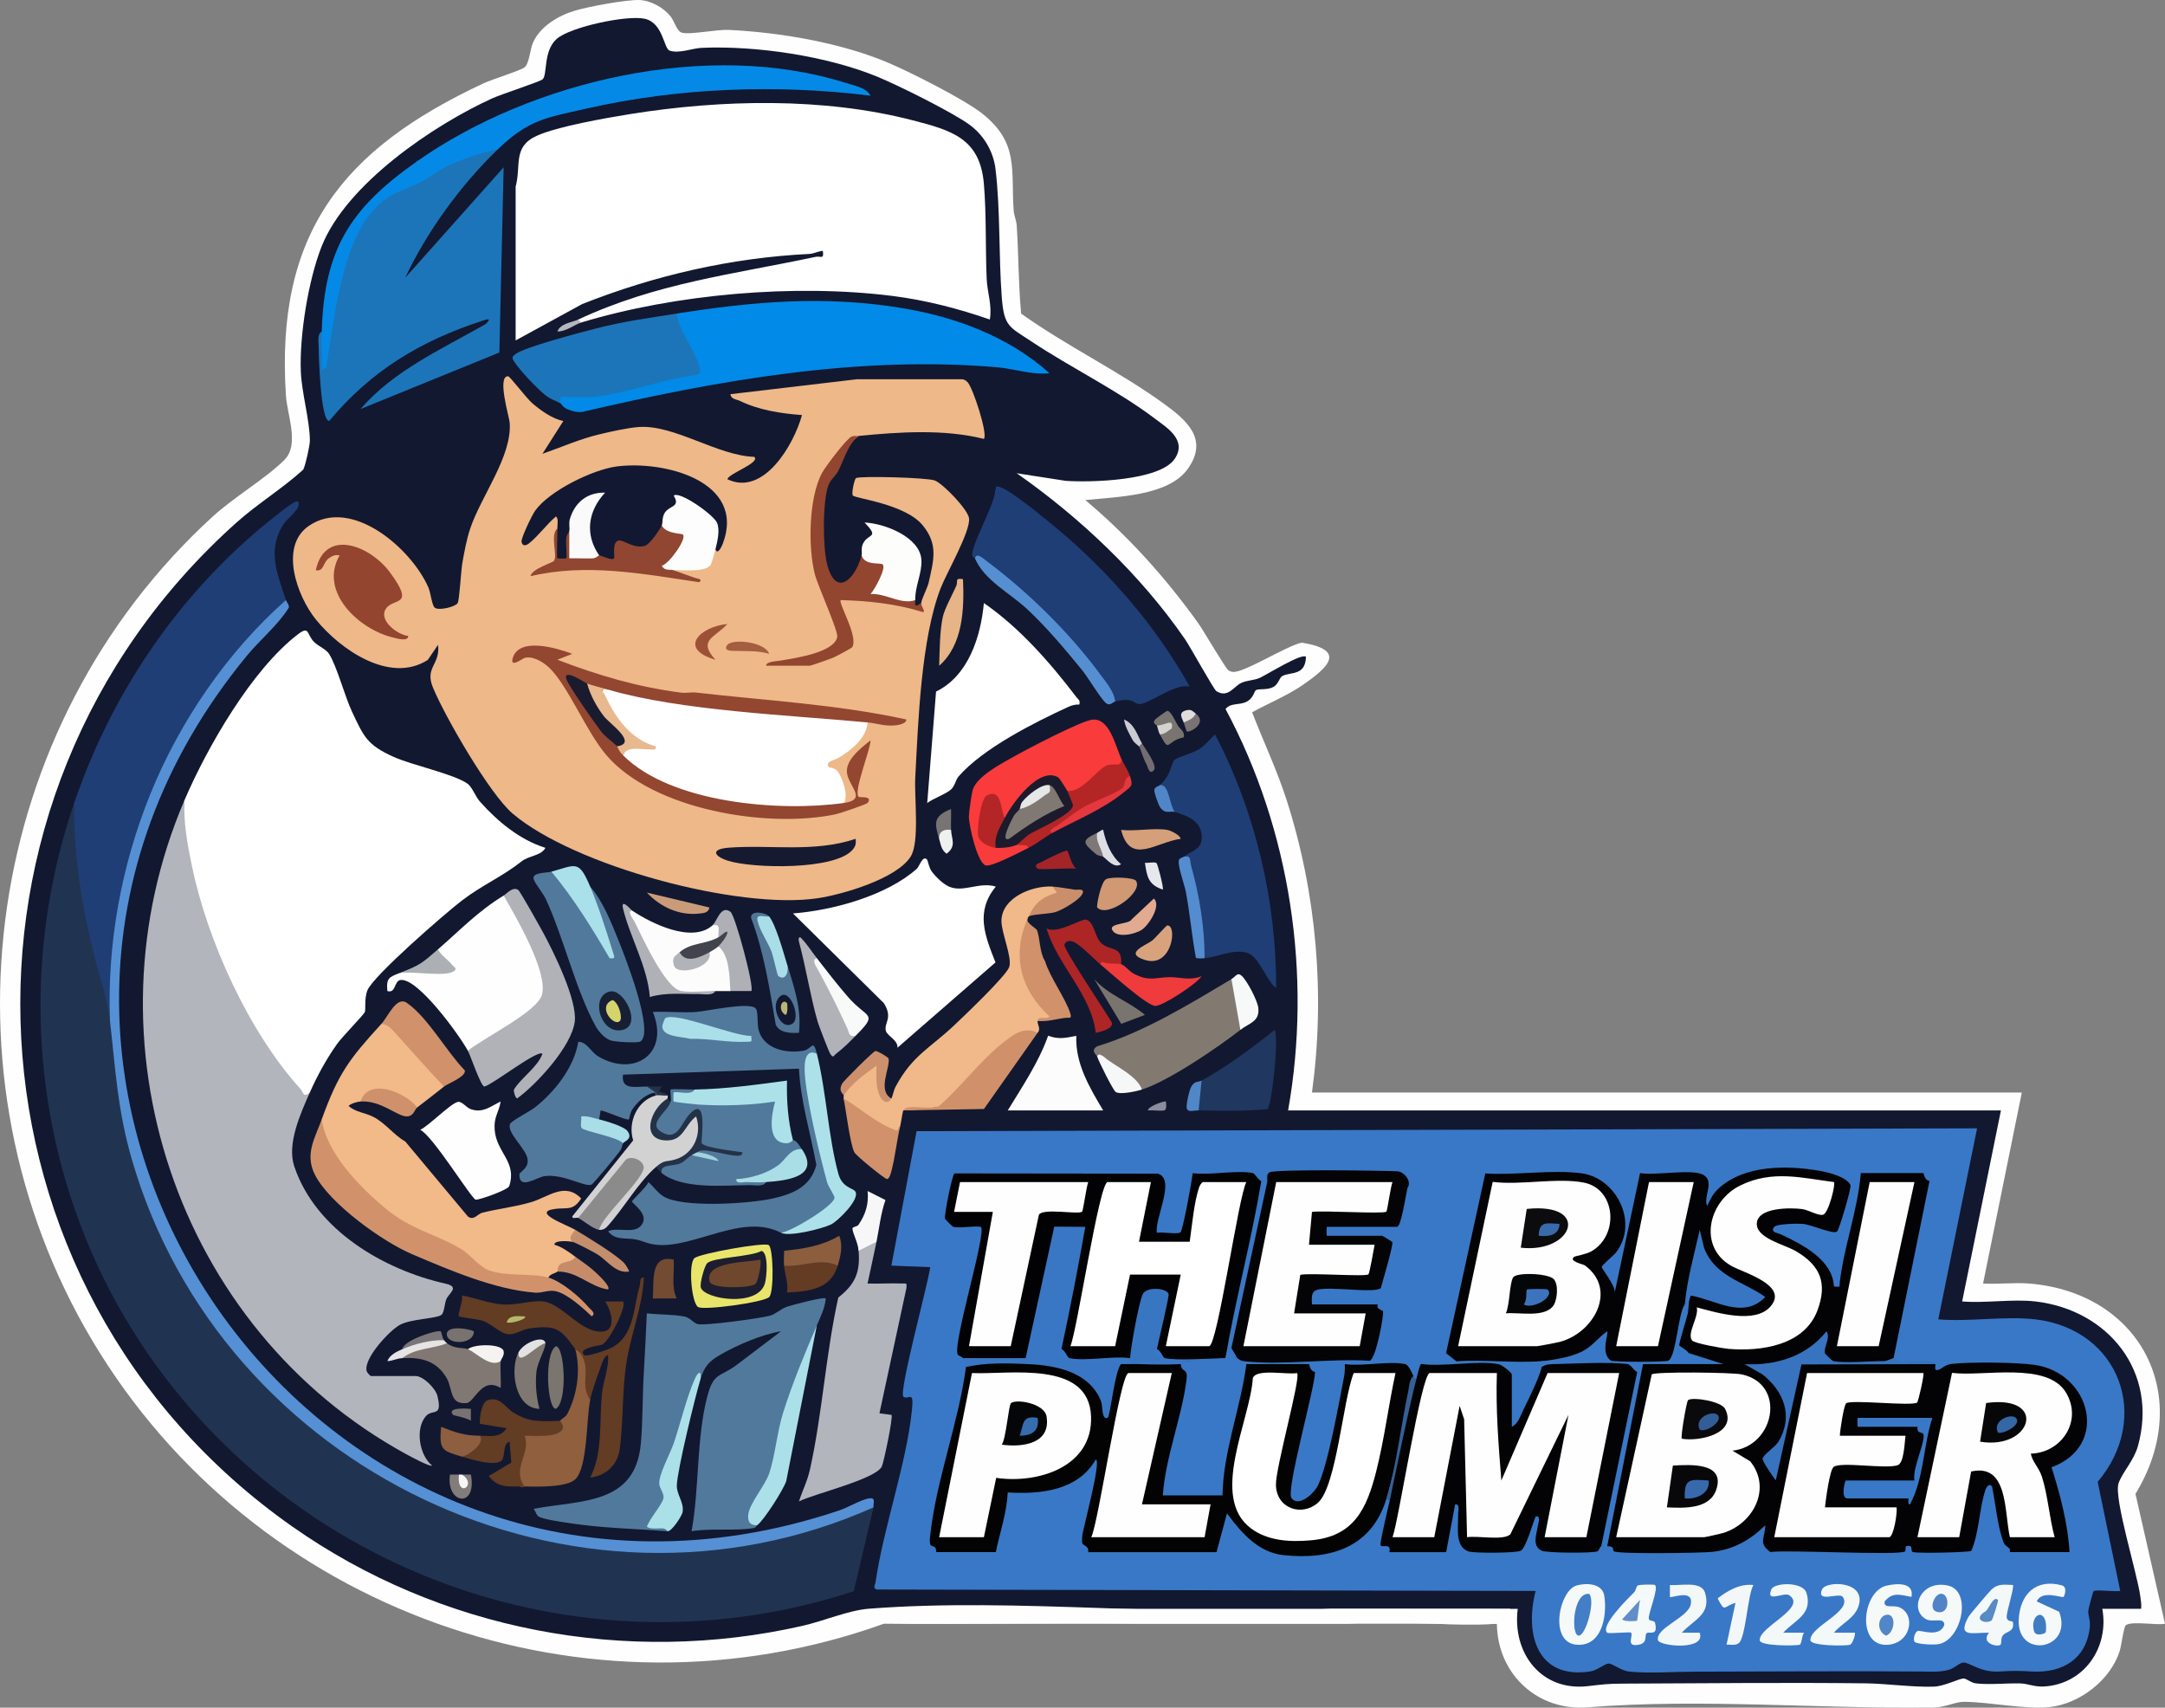 <?xml version="1.0" encoding="UTF-8"?>
<svg id="Layer_2" data-name="Layer 2" xmlns="http://www.w3.org/2000/svg" viewBox="0 0 1020.41 804.75">
  <rect x="0" y="0" width="1020.41" height="804.75" fill="#808080" stroke="none"/>
  <defs>
    <style>
      .cls-1 {
        fill: #e2aa90;
      }

      .cls-2 {
        fill: #f5f9fa;
      }

      .cls-3 {
        fill: #7b756f;
      }

      .cls-4 {
        fill: #a9dde8;
      }

      .cls-5 {
        fill: #f5f9f8;
      }

      .cls-6 {
        fill: #030204;
      }

      .cls-7 {
        fill: #8f5f3e;
      }

      .cls-8 {
        fill: #c48d6c;
      }

      .cls-9 {
        fill: #346097;
      }

      .cls-10 {
        fill: #e7b487;
      }

      .cls-11 {
        fill: #030304;
      }

      .cls-12 {
        fill: #5186c8;
      }

      .cls-13 {
        fill: #b2b3b9;
      }

      .cls-14 {
        fill: #3b74bd;
      }

      .cls-15 {
        fill: #0a090c;
      }

      .cls-16 {
        fill: #3876c4;
      }

      .cls-17 {
        fill: #507595;
      }

      .cls-18 {
        fill: #b6b869;
      }

      .cls-19 {
        fill: #f7f7f8;
      }

      .cls-20 {
        fill: #618ec9;
      }

      .cls-21 {
        fill: #ca9b79;
      }

      .cls-22 {
        fill: #040306;
      }

      .cls-23 {
        fill: #7f7772;
      }

      .cls-24 {
        fill: #a0d2df;
      }

      .cls-25 {
        fill: #3876c2;
      }

      .cls-26 {
        fill: #807872;
      }

      .cls-27 {
        fill: #bbb670;
      }

      .cls-28 {
        fill: #e0dedc;
      }

      .cls-29 {
        fill: #e7e8ec;
      }

      .cls-30 {
        fill: #1a1b2f;
      }

      .cls-31 {
        fill: #8c5e3e;
      }

      .cls-32 {
        fill: #0489e6;
      }

      .cls-33 {
        fill: #f6f6f4;
      }

      .cls-34 {
        fill: #3773be;
      }

      .cls-35 {
        fill: #797272;
      }

      .cls-36 {
        fill: #b42526;
      }

      .cls-37 {
        fill: #5084c6;
      }

      .cls-38 {
        fill: #623c23;
      }

      .cls-39 {
        fill: #fcfcfd;
      }

      .cls-40 {
        fill: #8c8b8b;
      }

      .cls-41 {
        fill: #a35d3f;
      }

      .cls-42 {
        fill: #f1b989;
      }

      .cls-43 {
        fill: #b3b5bd;
      }

      .cls-44 {
        fill: #7a7470;
      }

      .cls-45 {
        fill: #f8f9f9;
      }

      .cls-46 {
        fill: #08080a;
      }

      .cls-47 {
        fill: #b5b7bf;
      }

      .cls-48 {
        fill: #c68c69;
      }

      .cls-49 {
        fill: #f3f8f8;
      }

      .cls-50 {
        fill: #f4f3f2;
      }

      .cls-51 {
        fill: #a9dee8;
      }

      .cls-52 {
        fill: #cb8e6b;
      }

      .cls-53 {
        fill: #243248;
      }

      .cls-54 {
        fill: #3f7dc3;
      }

      .cls-55 {
        fill: #e6e7e7;
      }

      .cls-56 {
        fill: #acafb4;
      }

      .cls-57 {
        fill: #d09873;
      }

      .cls-58 {
        fill: #93452f;
      }

      .cls-59 {
        fill: #cf916b;
      }

      .cls-60 {
        fill: #934630;
      }

      .cls-61 {
        fill: #1c1e2f;
      }

      .cls-62 {
        fill: #51799b;
      }

      .cls-63 {
        fill: #f7f8f8;
      }

      .cls-64 {
        fill: #d8a37c;
      }

      .cls-65 {
        fill: #020204;
      }

      .cls-66 {
        fill: #ace1ea;
      }

      .cls-67 {
        fill: #fdfdfc;
      }

      .cls-68 {
        fill: #eeb888;
      }

      .cls-69 {
        fill: #1c75b9;
      }

      .cls-70 {
        fill: #396aaa;
      }

      .cls-71 {
        fill: #eff1ef;
      }

      .cls-72 {
        fill: #121830;
      }

      .cls-73 {
        fill: #437ec6;
      }

      .cls-74 {
        fill: #f5f9f9;
      }

      .cls-75 {
        fill: #5087c7;
      }

      .cls-76 {
        fill: #d59f79;
      }

      .cls-77 {
        fill: #cbccd2;
      }

      .cls-78 {
        fill: #aae0e9;
      }

      .cls-79 {
        fill: #fff;
      }

      .cls-80 {
        fill: #f3f7f9;
      }

      .cls-81 {
        fill: #558fd2;
      }

      .cls-82 {
        fill: #030305;
      }

      .cls-83 {
        fill: #3977c5;
      }

      .cls-84 {
        fill: #f93b3b;
      }

      .cls-85 {
        fill: #5086c7;
      }

      .cls-86 {
        fill: #f2b989;
      }

      .cls-87 {
        fill: #734b32;
      }

      .cls-88 {
        fill: #b42525;
      }

      .cls-89 {
        fill: #787473;
      }

      .cls-90 {
        fill: #cc906c;
      }

      .cls-91 {
        fill: #a42528;
      }

      .cls-92 {
        fill: #92452f;
      }

      .cls-93 {
        fill: #e4383e;
      }

      .cls-94 {
        fill: #f2f8f8;
      }

      .cls-95 {
        fill: #fafafa;
      }

      .cls-96 {
        fill: #1b1b2d;
      }

      .cls-97 {
        fill: #abe0e9;
      }

      .cls-98 {
        fill: #b0b1b6;
      }

      .cls-99 {
        fill: #e3e2e2;
      }

      .cls-100 {
        fill: #018ae8;
      }

      .cls-101 {
        fill: #f4f9f9;
      }

      .cls-102 {
        fill: #78736f;
      }

      .cls-103 {
        fill: #797473;
      }

      .cls-104 {
        fill: #aadfea;
      }

      .cls-105 {
        fill: #3367a6;
      }

      .cls-106 {
        fill: #548cd0;
      }

      .cls-107 {
        fill: #fefefe;
      }

      .cls-108 {
        fill: #7f7776;
      }

      .cls-109 {
        fill: #1f3e76;
      }

      .cls-110 {
        fill: #f5faf9;
      }

      .cls-111 {
        fill: #42444d;
      }

      .cls-112 {
        fill: #d3d2d3;
      }

      .cls-113 {
        fill: #827971;
      }

      .cls-114 {
        fill: #797570;
      }

      .cls-115 {
        fill: #633c23;
      }

      .cls-116 {
        fill: #736d71;
      }

      .cls-117 {
        fill: #dddee1;
      }

      .cls-118 {
        fill: #f6f7f7;
      }

      .cls-119 {
        fill: #325d97;
      }

      .cls-120 {
        fill: #8d5e3f;
      }

      .cls-121 {
        fill: #376aad;
      }

      .cls-122 {
        fill: #070709;
      }

      .cls-123 {
        fill: #e9e56b;
      }

      .cls-124 {
        fill: #d1926b;
      }

      .cls-125 {
        fill: #588ac4;
      }

      .cls-126 {
        fill: #9c5137;
      }

      .cls-127 {
        fill: #171f35;
      }

      .cls-128 {
        fill: #fcfcfc;
      }

      .cls-129 {
        fill: #e8b88e;
      }

      .cls-130 {
        fill: #ef3b3c;
      }

      .cls-131 {
        fill: #121831;
      }

      .cls-132 {
        fill: #904631;
      }

      .cls-133 {
        fill: #d0916a;
      }

      .cls-134 {
        fill: #8b8d9c;
      }

      .cls-135 {
        fill: #7a746f;
      }

      .cls-136 {
        fill: #3978c6;
      }

      .cls-137 {
        fill: #20375f;
      }

      .cls-138 {
        fill: #7a7577;
      }

      .cls-139 {
        fill: #366daf;
      }

      .cls-140 {
        fill: #203452;
      }

      .cls-141 {
        fill: #050608;
      }

      .cls-142 {
        fill: #afb0b6;
      }

      .cls-143 {
        fill: #ae2525;
      }

      .cls-144 {
        fill: #5590d4;
      }

      .cls-145 {
        fill: #d5d36c;
      }

      .cls-146 {
        fill: #f3f8f9;
      }

      .cls-147 {
        fill: #817873;
      }

      .cls-148 {
        fill: #d5d3d0;
      }

      .cls-149 {
        fill: #d0916b;
      }

      .cls-150 {
        fill: #161a31;
      }

      .cls-151 {
        fill: #b1b2b7;
      }

      .cls-152 {
        fill: #aadee7;
      }

      .cls-153 {
        fill: #827c7a;
      }

      .cls-154 {
        fill: #6f472d;
      }

      .cls-155 {
        fill: #0c0c0f;
      }

      .cls-156 {
        fill: #fdfdfd;
      }

      .cls-157 {
        fill: #e6e4e4;
      }
    </style>
  </defs>
  <g id="Layer_1-2" data-name="Layer 1">
    <g>
      <path class="cls-107" d="M1020.41,765.19c-4.17.81-15.45-1.35-18.37.63-1.19.8-2.05,9.38-3.04,12.42-4.41,13.56-18.76,24.62-32.84,26.21-11.37,1.28-28.69-2.45-40.65-2.46-3.93,0-8.7,2.6-14.02,2.68-53.67.77-109.21-4.39-163.09-.09-23.78,1.91-42.63-15.7-42.89-39.37-.22.01-.44.02-.66.03-9.75.5-19.81.25-29.89-.06-13.2-.41-26.44-.93-39.09-.04-.16.01-.32.02-.48.04h-98.8c-22.1-.3-44.24-.13-66.39,0-17.87.11-35.74.19-53.59,0-140.02,50.3-297.14-6.11-372.95-133.15C-31.48,506.09-7.73,342.06,100.3,243.38c9.94-9.09,25.22-18.08,33.78-26.68,7.15-7.18,1.29-21.04.69-30.24-5.04-76.34,26.43-116.08,93.23-147.24,3.92-1.83,17.31-5.96,19.23-7.48,2.22-1.76,2.58-8.41,3.94-11.54,3.4-7.8,12.03-12.89,19.93-15.22,6.47-1.91,23.88-5.14,30.22-4.97,5.41.15,11.52,3.64,14.81,7.81,1.73,2.2,2.83,6.78,5.11,7.54,3.58,1.19,16.41-1.55,22.36-1.26,24.28,1.17,53.16,6.09,75.64,15.73,10.4,4.46,35.42,17.09,43.76,23.73,17.38,13.84,13.4,26.47,14.77,45.7.18,2.4,1.27,4.62,1.43,7.01.91,13.79.79,27.75,2.08,41.52,21.29,15.21,46.18,27.14,67.24,42.43,10.74,7.78,21.2,16.67,11.41,30.6-9.24,13.16-34.02,13.25-48.4,14.85,20.12,16.83,37.86,36.57,53.16,57.92,2.52,3.52,12.94,21.46,14.29,22.3.72.45,1.27.66,2.14.75,5.2.5,25.57-12.51,32.51-13.79,21.22,3.51,12.48,11.6.41,19.92-7.44,5.12-16.03,8.57-23.89,12.88,5.34,13.85,11.71,27.2,16.26,41.37,14.15,44.07,18.25,91.93,11.95,137.83h334.57s-18.27,90.02-18.27,90.02c7.1.42,14.75-.58,21.79,0,52.96,4.38,77.8,53.74,50.04,99.11l13.92,61.21Z"/>
      <path class="cls-72" d="M959.25,613.3c34.53,3.99,58.07,33.26,48.41,68.13-1.9,6.86-7.41,12.47-9.15,17.6-2.33,6.91,8.84,42.52,10.25,53.19.26,1.99.63,3.93.39,5.94h-18.29c3.31,18.24-8.57,35.48-27.43,36.6-4.55.27-7.59-1.35-11.21-1.44-6.74-.18-14.58.73-21.04-.04-2.25-.27-4.29-2.28-5.68-2.28-2.18-.01-9,3.65-14.03,3.83-9.83.34-22.41-1.44-32.3-1.56-37.97-.44-76.02.01-113.99.14-7.83.03-9.37.35-16.94,1.2-21.89,2.44-35.56-15.63-32.9-36.44l-87.93-.06c-70.35,4.6-147.72-5.47-217.89,0-9.65.75-21.35,5.81-31.29,8.07-83.14,18.89-170.91,2.09-240.52-46.83C-22.34,606.87-34.06,376.29,111.54,246.18c9.92-8.86,21.69-16.03,31.38-24.86,1.09-2.15,3.15-11.38,3.13-13.78-.06-9.43-3.84-22.36-4.26-32.33-.72-17.02,3.54-43.28,9.81-59.11,11.61-29.3,52.65-57.18,80.61-69.84,4.14-1.87,22.13-7.72,23.49-8.85,2.41-2.02.22-13.33,6.64-19.04s33.27-11.38,41.54-9.53c8.7,1.95,8.94,14.04,11.69,15,4.45,1.56,10.6-1.1,15.24-1.3,25.49-1.08,58.61,3.81,82.29,13.44,10.07,4.1,35.05,16.56,43.52,22.56,6.9,4.89,11.59,12.7,12.59,21.16,2.33,19.65,1.45,40.58,2.94,60.35,1.06,14.01,3.57,13.93,14.17,20.98,18.51,12.31,40.36,22.9,57.98,36.22,5.82,4.4,15.18,10.05,9.47,18.83-6.87,10.57-39.98,11.32-51.46,10.52l-23.13-3.59c29.95,20.94,58.52,48,79.31,78.17,2.47,3.58,13.6,23.79,14.82,24.54,5.51,3.38,8.09-2.16,11.67-3.87,2.72-1.3,6.17-1.2,8.83-2.42,3.33-1.53,19.74-11.82,21.71-9.91-.2,9.27-7.6,6.95-11.24,9.13-1.23.74-1.75,3.53-3.64,4.79-3.1,2.06-7.27.87-8.73,1.82-.73.48-1.15,3.57-3.94,5.2-3.63,2.11-7.74.49-10.36,3.66,30.59,57.04,40.82,125.35,29.5,189.17h335.97s-18.27,90.02-18.27,90.02c10.96.91,23.72-1.24,34.44,0Z"/>
      <path class="cls-136" d="M959.25,621.74c39.94,4.72,54.97,46.44,29.43,76.59l10.63,51.39c-2.46.51-11.53-.76-12.54.12-.36.31-2.48,8.49-2.53,9.22-.14,2.3,1.1,4.43.72,7.85-1.67,14.97-12.91,21.56-27.14,20.8-6.8-.37-8.57-.41-15.45,0-8.82.54-14.05-4.25-16.87-4.24-1.77,0-4.29,2.57-6.57,3.29-4.37,1.37-8.61.99-13.12.95-35.06-.3-71.64.03-106.76.06-9.54,0-21.97.94-31.03-.03-4.11-.44-7.91-3.78-9.8-3.78s-5.3,3.16-8.5,3.67c-25.16,4-31.24-17.44-25.94-37.9l-310.74-.67c-1.74-1.17-.6-1.95-.42-3.22,3.86-26.4,14.54-55.62,17.2-81.36,1-9.71-1.44-4.66-3.99-6.22s11.79-54.02,12.6-61.11l-18.3-.72,11.88-63.36,499.83-1.34-18.28,90.02c14.48,1.24,31.54-1.67,45.69,0Z"/>
      <path class="cls-68" d="M434.2,284.2c.11-1.93,2.92-7,3.54-9.82,2.33-10.45,4.53-17.79-2.81-26.78-8.32-10.2-31.93-12.64-32.98-14.12-.72-1.02.74-7.66,1.5-8.18,1.56-1.07,33.6-.3,37.17,1.14,4.01,1.62,15.53,13.63,16.1,17.76.83,6.05-10.65,25.93-13.37,32.98-9.26,23.99-10.57,62.92-11.97,89.28-.5,9.47,2.14,30.36-2.17,37.21-6.53,10.4-31.92,17.82-43.67,19.6-37.26,5.66-115.01-15.22-143.96-39.9-10.8-9.2-31.88-45.66-37.56-59.46-3.9-9.48,3.6-10.7,2.43-20.02l-4.83,7.11c-17.83,11.41-41.26-4.87-52.77-19.09-8.73-10.78-17.42-34.37-3.32-44.07,20.15-13.87,48.27,10.56,56.37,28.97,1.12,2.55,1.65,8.56,3.07,9.6,1.94,1.44,9.5-.41,10.71-2.15.86-1.24,1.61-15.41,2.22-18.88.9-5.16,2.01-11.12,3.64-16.05,5.06-15.38,19.93-34.28,18.68-50.23-.2-2.57-6.12-22.06-.71-21.78.84.04,8.6,10.31,11.27,12.61,4.05,3.49,9.45,7.39,14.73,8.48l-9.84,15.45c8.93-3.11,17.41-6.92,26.69-9.15,5.35-1.29,13.71-3.17,19-3.5,16.63-1.02,36.86,13.51,54.12,14.08,3.16,2.77-12.27,7.93-12.64,10.55,17.07,8.21,31.36-16.31,35.14-30.24-9.85-.73-20.28-2.32-29.2-6.66-1.66-.81-4.17-.7-4.54-3.18l59.74-7.05h49.23c1.23,0,1.99.56,2.82,1.39,2.53,2.56,9.7,24.64,7.7,26.74-18.55-4.7-39.99-3.3-59.04-1.4-28.09,22.76-22.25,61.12-8.05,90.59,3.52,9.85-8.37,13.54-15.83,15.31-6.68.35-13.25,1.15-19.7,2.4,2.72-1.21,18.78-2.7,19.47-1.88.43.52.7,1.17.91,1.88.89-2.8,3.85-4.69,8.9-5.69,7.79-2.37,10.47-5.89,8.05-10.54-7.98-14.43-4.8-20.06,9.56-16.88,7.35,2.02,15.23,3.62,22.9,4.89,1.35.22,2.42-.16,3.3-1.31Z"/>
      <path class="cls-140" d="M51.83,481.1c1.94,1.04,2.41,2.59,2.63,4.55,8.03,70.74,27.5,124.74,81.73,174.74,76.89,70.88,171.85,84.36,268.63,50.13,2.25-.8,4.58-.75,6.89-.17l-9.32,39.5c-119.95,39.42-252.43-3-327.25-104.31C18.46,568.8,4.23,468.53,34.96,378.43l2.82,6.55c.47,24.6,5,49.07,11.51,72.6l2.54,23.52Z"/>
      <path class="cls-79" d="M272.54,150.58c37.12-17.29,72.44-21.15,111.82-29.53,2.46-.52,4.11,1.42,3.45-2.82-2.16.13-4.1,1.32-6.29,1.43-36.74,1.79-73.02,10.11-107.12,23.63l-31.37,17.13v-72.44c2.7-10.02-1.5-18.69,9.82-23.92,9.72-4.49,33.2-8.54,44.48-10.35,42.74-6.83,90.91-7.91,132.97,3.02,18.31,4.75,31.58,8.5,33.42,29.85,1.24,14.39.68,30.5,1.34,45.07.27,6.07,2.63,12.41,1.46,18.92-14.76-5.13-30.26-9.15-45.82-11.1-46.13-5.8-102.12-.97-146.76,12.51-1.88.43-2.28.45-1.41-1.41Z"/>
      <path class="cls-79" d="M86.98,377.02c10.69-24.91,31.74-61.51,53.4-78.07,5.65-4.32,4.04.02,7.68,3.6,2.15,2.11,5.61,3.35,7.04,5.61,3.72,5.86,7.34,19.85,10.79,27.18,5.61,11.91,7.08,15.63,19.5,21.28,8.73,3.97,28.82,8.19,35.05,12.75,2.07,1.51,3.68,6.03,5.73,8.34,8.36,9.4,18.73,18,30.9,21.84-2.05,3.79-7.73,3.6-11.22,6.36-9.24,7.31-18.24,10.93-28.01,18.37-7.84,5.97-42.04,35.66-44.7,42.47-1.48,3.81-.68,9.01-1.19,10.2-.56,1.3-10.62,11.58-13.04,14.97-5.02,7.04-9.4,15.05-12.9,22.96l-2.25,3.31c-18.19-15.72-31.88-41.38-41.58-64.09-9.72-22.77-20.5-52.67-15.22-77.05Z"/>
      <path class="cls-43" d="M146.02,514.85c-4.4,9.92-10.87,24.21-7.34,34.77,10.06,30.06,42.24,48.78,71.25,55.29,7.03,1.58,1.64,4.41.43,7.37-.89,2.16-.93,6.44-2.41,7.43-2.61,1.75-14.03,1.79-19.34,4.56-5.02,2.62-17.52,16.19-15.77,21.92.21.67,1.65,2.28,2,2.28h21.09c3.5,0,9.37,5.75,10.25,9.42,2.46,10.29-2.31,5.92-5.43,9.46-5.15,5.83-3.18,18.44,2.91,23.3-.9.78-10.34-4.35-12.2-5.36-108.53-59.28-153.22-194.66-104.48-308.26-.58,10.44,1.35,20.8,3.46,31,7.27,35.19,26.86,78.31,51.08,105.01,1.6,1.76,1.27,4.47,4.51,1.82Z"/>
      <path class="cls-69" d="M234.58,70.41c-17.3,16.65-33.42,38.77-43.58,60.47l46.38-52.03-2.02,87.27-65.44,26.64c15.74-18.29,38.45-28.28,59.03-40.08,2.96-2.91.88-2.34-1.55-1.55-29.19,9.53-52.47,23.52-72.24,47.25-4.01.19-4.98-30.61-4.93-34.44.03-2.35-.95-6.33,1.42-7.73,1.32.99,2.08,2.2,2.02,3.76,2.18-23.94,6.32-45.41,22.29-64.01,6.42-7.48,46.67-27.23,55.26-27.73l3.37,2.19Z"/>
      <path class="cls-109" d="M34.96,378.43c18.32-53.71,51.36-101.56,96.31-136.41,1.33-1.03,8.17-6.66,9.11-5.64,2.38,2.58-4.92,8.01-6.24,9.92-8.6,12.5-3.53,23.87.62,36.48l-1.02,3.43c-51.62,50.37-81.2,118.7-80.15,191.31l-1.77,3.57c-1.27-11.04-3.97-17.51-6.63-27.82-6.32-24.41-10.6-49.55-10.23-74.85Z"/>
      <path class="cls-62" d="M314.71,721.6c-13.24-1.05-26.73-1.33-39.92-2.96-4.5-.56-16.74-2.19-20.23-3.61-2.1-.85-1.74-2.62-3.1-3.99,22.44-4.2,48.06-1.71,50.6-30.93.96-11.02.72-22.69,1.41-33.75.57-9.12.94-18.32,1.39-27.44,5.27.61,12.54.5,17.53,1.45,2.82.54,4.12,2.82,6.29,3.58,2.85.99,29.83-2.69,34.21-3.93,2.99-.85,5.09-3.29,8.33-4.33,2.57-.82,17.08-4.67,17.99-3.79-.39,4.58-2.49,8.65-4.21,12.65-7.93,23.3-14.52,46.84-19.76,70.61l-9.67,18.27c-.33,1.8.11,3.59,1.31,5.35-.54.41-.5,1.16-2.05,1.41-8.16,1.3-20.15-.05-28.88,1.4,3.71-20.28,2.23-43.82,7.43-63.59,2.95-11.21,5.77-8.93,13.55-14.57l21.19-16.06c-9,1.44-20.9,6.56-28.86,11.2-5.16,3.01-7.35,5.52-9.09,11.3l-1.36.15c-4.72,16.68-9.82,33.05-15.29,49.13,3.12,5.86,1.75,11.79-4.11,17.79,4.93.14,6.7,1.7,5.3,4.66Z"/>
      <path class="cls-62" d="M385,496.57c-2.08,1.73-2.68,2.67-2.89,5.22-1.1,13.65,6.54,40.89,10.47,54.73,10.73,13.65-13.11,23.63-24.45,24.44-18.16-9.43-40.31,7.13-58.4,5.68-4.35-.35-6.53-1.82-10.09-2.55-4.55-.93-9.59.64-13.03-3.84,4.46-2.14,12.16,1.41,15.57-2.71,4.29-5.17-4.31-10.35-4.31-11.35,0-.6,7.17-7.14,7.71-9.12,2.46,2.08,4.46,5.16,7.23,6.81,9.04,5.4,40.27,3.38,51.17.96,9.62-2.14,18.07-5.49,20.78-15.89-2.76-15.06-7.46-30.01-8.19-45.34l-82.93,2.82c-1.04,7.48,6.03,5.56,11.24,5.62,3.27.32,4.68,1.26,4.22,2.81-4.73.49-8.5,4.29-11.07,7.94-1.04,1.47-1.37,4.44-1.62,4.71-.7.76-11.02-3.99-13.33-4.22l-.69,4.22c-1.06,1.77-2.99,2.49-5.77,2.17l16.89,5.54.13,3.55c-.4.65-.35,2.11-1.35,3.51-1.48,2.08-12.62,15.72-13.62,16.05-3.29,1.07-13.59-5.42-22.23-4.03-3.56.57-11.79,6.62-11.65-.81.02-1.32,4.23-2.6,3.91-6.89-.38-5.13-9.67-12.29-8.38-16.79.44-1.53,9.41-6.04,11.83-7.95,9.36-7.42,18.44-18.87,20.41-30.92,4.12.05,5.91,4.79,9.33,6.84,16.84,10.06,33.87-1.08,25.81-20.89,6.73-.35,13.67.46,20.39,0,4.94-.34,25.86-5.07,28.2-1.51,1.16,1.77.44,6.84,1.26,9.99,2.36,8.97,13.09,11.24,21.12,9.77,4.09-.75,4.52-5.86,6.34,1.43Z"/>
      <path class="cls-100" d="M318.93,147.77c35.96-5.67,69.51-8.62,105.95-2.63,25.41,4.18,50.45,13.41,69.77,30.75-8.26.92-16.55-2.12-24.59-2.81-65.8-5.6-131.63,6.13-195.6,21.03-2.41.29-4.8-.32-6.99-1.24-2.33-.98-2.91-2.65-3.36-2.9-4.26-1.95-2.9-4.32,1.19-5.74,20.55-.5,41.08-4.01,61.6-10.53-4.56-8.46-7.79-16.71-9.69-24.75l1.72-1.17Z"/>
      <path class="cls-86" d="M209.28,512.04c-4.24,3.31-8.37,6.65-12.65,9.85l-1.73.84c-8.39-5.51-15.46-9.9-24.98-3.65-1.45.09-4.63.95-5.62,2.1,3.27,2.97,7.76,3.13,11.7,5.17,5.7,2.94,9.54,8.44,15.07,11.65l29.47,35.28c2.81,2.09,4.58-1.23,6.72-1.77,7.67-1.93,15.21-2.69,23.1-5,7.97-2.34,15.89-9.7,23.56-1.72-3.84,5.92-6.56,4.21-11.98,4.87-12.11,1.47,5.2,7.52,9.19,9.9,1.8,2,1.33,3.88-1.41,5.63-1.14-.23-8.54-.97-8.43,1.39,3.55.94,6.9,3.5,9.83,5.64,2.39,2.32.56,4.39-5.51,6.24l-2.93.8c-.8.78-3.49,1.07-4.22,2.81l-2.33,2.32c-15.96.68-29.93-2.05-41.11-13.84-17.83-7.91-32.29-14.62-46.16-28.97-8.46-8.76-20.34-21.28-17.24-34.05,7.84-21.63,12.91-28.38,28.12-45.01l2.96-2.17c4.3.44,25.02,25.34,26.56,31.7Z"/>
      <path class="cls-79" d="M437,405.15c.28.32.8,3.71,2.18,5.56,1.9,2.54,5.32,5.96,8.29,7.18,6.79,2.8,14.11-2.45,21.88-.08-9.73,11.86-5.2,23.01-.15,35.72l-46.22,40.22c.39-3.58-4.88-5.59-5.47-8-.92-3.73,3.5-6.08-.95-13.04l-42.81-42.25c18.8-1.43,44.14-8.37,58.4-21.08,1.18-1.05,2.76-6.65,4.84-4.24Z"/>
      <path class="cls-144" d="M134.77,282.79c.34,1.04,1.54,2.11,1.38,3.52-4.92,8.06-13.55,15.14-19.64,22.52-164.36,199.06,32.78,485.63,279.05,402.96,4.12-1.38,10.33-5.11,14.03-5.68,3.36-.51,1.93,1.96,2.11,4.24-140.49,62.62-307.37-17.54-349.64-164.25-6.69-23.22-7.55-41.57-10.23-65.01-1.35-36.57,5.33-73.06,19.01-106.86,13.86-34.25,36.3-67.03,63.93-91.45Z"/>
      <path class="cls-109" d="M459.51,263.1c-.12-.28-1.03-.44-1.19-1.08-1.1-4.47,10.66-24.26,10.72-30.91.62-1.43-.29-2.35,2.24-1.61,5.09,1.5,21.83,15.35,26.87,19.56,24.92,20.83,46.74,46.1,62.58,74.51-6.92-1.68-18.55,7.84-23.44,8.24-2.8.23-2.69-3.5-11.71-1.19-1.24.2-2.24-.14-2.89-1.17-16.36-26.02-39.6-48.54-63.18-66.34Z"/>
      <path class="cls-109" d="M546.66,369.99c5.62-4.99,5.25-10.5,7.01-11.97,1.59-1.33,8.62-3.05,11.74-5.13,2.8-1.87,4.82-4.54,7.25-6.79,18.94,36.02,28.99,78.67,28.81,119.53-4.61-3.31-8.03-14.94-13.6-16.61-6.45-1.93-13.91,1.98-20.12,2.54l-1.89-2.35c-1.75-15.31-4.4-30.75-7.95-45.47,4.16-3.09,9.2-3.48,8.44-10.43s-7.26-8.95-12.66-10.66c-4.24-2.14-6.58-6.36-7.03-12.66Z"/>
      <path class="cls-43" d="M413.11,585.18c-1.31,6.55-2.86,13.13-4.21,19.68,5.37.2,10.83-.24,16.21,0,2.15.1,2.32-.56,2.11,2.13l-12.72,59.04,5.65.73c.97.76-3.68,22.56-4.52,24.32-2.86,6.01-32.05,12.9-39.06,16.46,1.72-5.36,3.94-9.45,5.21-15.17,5.78-25.99,7.46-54.66,13.33-80.9,7.92-6.26,10.41-11.78,9.57-22.08-.75-4.15,5.53-7.46,8.43-4.22Z"/>
      <path class="cls-79" d="M508.71,332.01c-1.82-.08-3.56.36-5.21,1.12-16.1,7.4-40.13,19.51-51.66,32.72-1.48,1.7-1.7,4.49-3.63,6.21-2.42,2.17-8.27,4.16-11.19,6.37l4.16-52.52c15.24-7.39,21.07-25.89,22.55-41.71,16.67,11.46,31.27,28.11,43.58,44.3.92,1.21,1.93,1.39,1.4,3.52Z"/>
      <path class="cls-32" d="M151.64,156.21c1.13-38.84,13.52-58.04,44.53-79.92,54.58-38.51,137.92-57.67,202.55-37.19,3.83,1.21,9.63,2.22,11.58,5.99-44.08-5.45-90.47-3.78-133.83,6.06-19.31,4.38-27.31,5.23-41.9,19.26-7.7,1.35-16.6,4.61-23.78,7.85-3.47,1.57-9.43,6-12.43,7.52-8.82,4.45-14.69,4.8-22.37,13.22-15.09,16.55-18.74,52.61-22.23,74.1l-2.12,1.39c.11-6.07-.19-12.21-.01-18.28Z"/>
      <path class="cls-42" d="M496.05,417.81c8.15,2.62,2.3,5.75-2.88,7.98-2.61,2.42-5.28,4.35-8.36,6.08-1.21,1.77-.47,3.53.9,5.2-5.44,14.38-.88,28.85,10.04,39.3,1.51,2.67-.74,4.25-6.73,4.72-.15,1.61,1.74,3.84,0,5.63-2.66,1.23-5.66,2.21-8.99,2.94-11.83,9.19-22.75,19.56-32.74,31.09-7.1,1.46-14.28,2.31-21.53,2.54-.47,1.05-.96,5.19-1.41,7.03-.51,2.05-1.43,3.68-2.76,4.89-1.88,1.02-23.82-12.22-23.95-17.55-.08-.45.07-.95,0-1.41-.18-6.23,14.97-21.04,18.01-12.41-.79,5.74-1.69,14,4.48,13.82.63-1.09,1.01-3.75,2.04-5.67,7.93-14.73,16.25-18.11,27.51-28.76,4.68-4.43,24.58-23.34,25.99-27.53,1.5-4.43-3.72-16.2-3.67-21.75.11-10.99,14.55-16.7,24.03-16.15Z"/>
      <path class="cls-107" d="M220.52,495.16c-3.93-7.22-23.46-34.28-31.68-33.34-3.18.36-2.13,6.46-6.27,5.21-.63-6.14.93-6.58,5.62-8.43,7.34-2.35,14.57-2.73,22.16-2.76-4.15-2.73-5.45-5.56-3.89-8.49,10.5-9.09,18.77-17.91,30.93-25.32l3.13-.2c6.19,9.44,21.01,37.19,17.57,47.82-2.47,7.65-26.23,22.38-33.96,26.31l-3.6-.79Z"/>
      <path class="cls-69" d="M318.93,147.77c.92,8.03,9.34,18.45,10.7,25.25.33,1.67,1.06,2.33-.83,3.6-15.69,1.81-33.44,8.79-48.67,10.39-3.72.39-7.43,0-11.15.15-2.72.1-5.64-1.44-4.87,2.82-2.29-1.26-4.36-1.61-6.92-3.63-4.05-3.21-12.2-11.8-14.9-16.03-1.2-1.87-.87-2.27.76-3.51,4.26-3.25,30.39-10.08,37.33-11.88,13.69-3.55,24.94-4.99,38.55-7.14Z"/>
      <path class="cls-151" d="M237.39,422.03c1.53-.93,4.32-4.38,6.85-2.64.95.66,10.21,17.28,11.68,19.97,5.07,9.33,16.24,32.01,14.97,42.08-1.46,11.58-17.78,29.39-27.17,36.23-.93-.36-1.81-3.62-1.46-4.22,3.07-5.27,11.21-10.6,13.41-16.86-2.39-2.06-22.97,14.25-27.39,15.47-1.79-.39-6.35-14.29-7.76-16.88,6.96-5.85,32.43-18.16,34.88-26.28,3.17-10.53-12.4-37.09-18.01-46.85Z"/>
      <path class="cls-62" d="M327.36,513.45c1.06,1.45.8,2.73-.17,4.07,13.14.4,26.21.4,39.21-.02l1.19,4.05c-1.74,8.37-2.85,13.8,6.16,15.81,1.45-.25,3.39,3.01,4.22,4.22-4.68,5.6-10.41,12.45-18.35,13.59l1.48,1.89c-1.39,2.37-5.37,1.39-7.72,1.42-12.49.14-31.56,2.12-41.48-5.64l-1.3-2.13c5.07-2.4,10.19-4.5,15.36-6.31,3.41-.16,4.35-.63,2.81-1.41,1.83-11.23,3.07-27.33-8.34-9.43-14.72,8.7-15.82-9.16-4.31-14.48.35-1.38-.43-5.15,0-5.63.37-.42,9.08.05,11.25,0Z"/>
      <path class="cls-38" d="M271.13,635.81c-6.73-9.47-8.86-11.55-21.69-9.74-3.35.47-6.6,2.93-9.86,2.71-3.58-.24-8-4.95-12.01-6.34-2.27-.79-10.66-1.63-11.26-2.1-.78-.61,2.12-7.8,1.42-9.85,6.12,1.13,12.77,3.74,18.97,4.22,6.93.54,14.05-2.16,19.6-1.36,9.11,1.31,18.04,15.52,28.18,14.07,6.22-.88,3.46-10.2.72-14.1h8.44c2.06,1.88-6.42,18.81-9.86,20.36-.82.37-11.94,1.59-8.41,4.94.96.91,10.69-2.4,12.72-3.44,10.93-5.56,10.32-18.56,13.33-28.87.48-1.66-.15-4.59,2.05-4.25-.63,13.79-6.17,26.72-8.24,40.26-2.05,13.42-1.4,27.41-3.11,40.49-.96,7.4-6.51,12.75-13.95,13.46,6.23-11.97,4.11-26.85,5.62-40.08.67-5.87,3.23-11.53,2.81-17.57-2.06.31-3.18,4.84-3.87,6.67-1.52,4.03-3.74,10.39-4.56,14.43-2.84.76-3.51.2-4.27-2.34,1.31-8.15.39-15.34-2.76-21.57Z"/>
      <path class="cls-84" d="M484.81,399.52c-3.6,1.79-17.53,9.11-20.19,8.34-4.01-1.17-7.98-18.93-7.97-23.11,0-1.92,1.26-10.48,1.76-12.33,1.77-6.49,13.55-12.56,19.33-15.82,6.11-3.46,32.29-17.2,37.41-17.5,7.78-.45,10.42,11.82,13.23,18.24,2.3,4.37.34,6.39-5.88,6.06l-9.35,8.12c-4.35,4.11-7.71,4.54-10.08,1.29l-2.94.53c-5.65-13.91-19.05,5.05-23.18,11.78l-3.4.35-3.29-.7c-2.21-21.63-12.52,10.62-1.94,11.71l1.02,3.05c1.34-3.7,7.49-4.48,9.84-1.41,5.57-3.04,7.44-2.57,5.62,1.41Z"/>
      <path class="cls-113" d="M584.62,485.32c-10.78,8.44-33.83,24.1-46.39,28.13l-3-.02c-6.31-5.79-12.34-10.94-18.09-15.45-.31-.94-3.4-2.83,0-4.93,22.02-6.64,43.46-19.83,63.26-31.64,1.14-.03,2.26.22,3.05,1.09s4.83,21.79,1.17,22.82Z"/>
      <path class="cls-124" d="M258.48,602.05c6.13,1.8,14.87,9.14,18.99,14.06.93,1.12,3.7,2.81,1.4,4.22-3.96-3.85-11.21-10.31-16.5-11.74-3.76-1.02-6.46.85-10.17.57-18.96-1.41-40.41-10.65-57.94-18.1-14.01-5.96-38.69-23.73-45.72-37.24-5.08-9.77-.17-17.28,3.1-26.31,2.22,15.78,17.61,31.49,29.49,41.52,12.65,10.68,24.11,12.31,36.48,19.76,3.86,2.32,8.22,8.11,12.7,9.8,8.29,3.13,20.53,1.23,28.16,3.47Z"/>
      <path class="cls-62" d="M259.89,410.78c1.19.31,2.35.68,3.42,1.22s2.07,1.05,2.66,1.85c5.81,7.82,11.41,15.75,16.53,24-3.59-7.1-5.04-13.77-4.33-20.03,5.93,6.68,9.95,16.97,13.34,25.33,2.88,7.1,17.05,43.05,10.38,47.64-1.21.83-11.69.26-13.96-.45-2.89-.91-5.8-4.19-7.24-6.82-9.3-16.94-14.96-41.41-23.34-59.63-1.44-3.13-5.15-7.34-5.83-9.65-.95-3.19,6.34-2.88,8.38-3.45Z"/>
      <path class="cls-107" d="M235.98,519.07c-.93,5.5-3.31,7.17-2.83,13.37.85,10.81,10.67,15.07,6.85,26.52-.61,1.82-14.47,6.69-15.81,6.38-2.05-.47-20.32-30.3-26.13-32.9,4.24-2.06,14.3-12.45,17.79-13.18,1.81-.37,3.97,2.71,6.01,3.43,5.69,2.01,9.3-1.3,14.13-3.61Z"/>
      <path class="cls-92" d="M404.68,205.43c-4.9,3.77-6.72,10.85-9.56,16.46-1.23,2.43-3.51,3.89-4.6,6.65-2.9,7.34-2.74,29.5-.67,37.44,4.14,15.87,13.27,7.02,16.24-4.29,12.28.44,15.98,3.29,9.82,15.99,5.55,1.13,10.71,2.84,15.48,5.1-.26,3.59.09,3.16,2.81,1.41-.1,1.77,2.38,4.31.69,4.23-12.46-3.91-25.6-5.26-38.64-5.63-1.34,1.27,8.62,17.51,5.35,22.25-.28.4-7.31,4.19-8.6,4.74-1.73.74-10.62,3.95-11.52,3.95h-20.38c-.09-2.02,5.02-2.11,6.73-2.41,5.96-1.04,25.33-3.62,26.77-11.14.55-2.89-9.2-24.16-10.6-29.75-3.2-12.73-2.86-36.11,3.53-47.71,1.62-2.95,11.6-16.22,13.94-17.02,1.14-.39,2.17-.16,3.22-.26Z"/>
      <path class="cls-7" d="M278.16,659.72c-1.86,9.21-1.16,31.61-6.95,37.35-3.97,3.93-18.17,3.58-23.98,3.44-7.97,2.89-2.62-23.7-1.8-24.85l3.39-1.86c7.53,1.44,12.62.02,15.29-4.24-.02-.67,2.47-1.72,3.24-3.19,4.72-9.06,6.42-20.68,3.79-30.57.3.43,1.76.84,2.63,2.23,5.09,8.13-.78,13.9,4.4,21.68Z"/>
      <path class="cls-128" d="M474.97,523.29c6.94-11.37,14.53-22.56,19.04-35.21,4.96,1.87,8.33,1.02,13.28.05-.58,13,6.27,24.43,12.66,35.16h-44.98Z"/>
      <path class="cls-137" d="M564.94,523.29c-4.7-1.54-2.14-11.58,1.41-14.06,12.01-6.64,23.71-15.35,34.45-23.9,2.11,4.69-1.49,36.04-3.43,37.36-10.71,1.02-21.68.76-32.43.61Z"/>
      <path class="cls-39" d="M335.8,436.09c5.52-4.83,7.62,1.16,2.81,5.63-1.24,4.94-13.47,8.24-18.27,7.03.73.91,1.29,2.06.75,3-3.51,6.2,11.88,1.75,13.3-3-1.22-3.26,1.58-4.53,4.22-2.81,7.59-1.48,10.87,17.73,5.62,21.1-2.34.02-4.69.01-7.03,0-5.3,1.06-17.54,1.79-22.32-.59s-20.86-35.91-19.43-37.61c.29-.35,1.25-.14,2.39.22,9.07,6.06,28.26,15.61,37.96,7.03Z"/>
      <path class="cls-112" d="M314.71,516.26c.2.28-.17.96,0,1.41-14.49,15.39-.57,27.82,10.6,9.13,6.2-7.47,5.1,11.98,3.79,14.09-2.84,4.57-15.48,8.28-20.01,9.14-8.36,7.25-15.42,19.93-23.14,28.23-.97.98-2.2,1.45-3.57,1.3-1.56-1.24-2.49-2.64-1.23-4.14l17.45-21.65c2.89-3.22,2.39-5.47-1.92-5.11l-20.69,25.49-3.46-.21c-.63-.36-2.87.75-2.81-.7l28.71-35.83c-2.69-8.44,1.85-18.79,10.64-21.14-.76-2.17,1.12-2.17,5.62,0Z"/>
      <path class="cls-38" d="M264.1,669.56c.02.58,1.53,2.01,1.21,3.34-1.18,4.94-14.07,3.6-18.08,3.7,3.27,8.05-6.27,15.51,0,23.9-6.55-.16-12.37,1.22-16.86-4.94l10.62-6.33-.8-9.83c-3.2.71-2.08,6.33-3.46,8.48-2.38,3.71-15.22-.28-19.02-1.45,1.51-3.54,4.32-6.82,8.43-9.85,4.92.07,9.5,1.16,12.65-3.52l-12.65-2.11c-.16-2.85.81-10.12,3.69-11.1,5.77-1.97,8.06,3.2,12.15,5.81,7.57,4.82,13.42,4.13,22.12,3.89Z"/>
      <path class="cls-67" d="M431.39,282.79c-6.67,2.39-13.98-3.37-21.09-2.82,1.84-1.96,7.76-12.64,5.63-14.05-1.21-.81-8.45.62-9.85-4.22.39-1.48-.43-3.27.71-5.57,2.45-4.94,7.94-2.4.69-9.89,9.39.36,26.13,6.83,26.8,17.58.39,6.18-3.12,12.71-2.9,18.98Z"/>
      <path class="cls-66" d="M385,496.57c4.52,18.06,5.37,39.34,10.16,56.64,1.78,6.45,6.78,6.6,7.94,8.24,2.48,3.52-8.14,14.01-11.46,15.6-4.39,2.09-19.7,5.88-23.51,3.91,5.13-.71,24.39-12.44,25.18-16.36.23-1.12-2.82-5.06-3.48-7.46-3.54-12.94-8.99-35.81-10.3-48.75-.39-3.9-1.42-14.93,5.47-11.81Z"/>
      <path class="cls-133" d="M489.03,486.72l-25.28,35.89-37.98.68c1.5-3.39,13.22.13,16.86-2.12,10.18-8.78,19.24-21.17,29.64-29.42,5.05-4,10.34-8.35,16.76-5.03Z"/>
      <path class="cls-97" d="M356.88,718.79c-3.34.05-4.53-1.6-4.24-4.83.48-5.4,8.05-13.98,9.94-19.71,2.83-8.61,3.65-19.42,6.55-28.61,4.33-13.74,10.28-28.08,15.87-41.09l-14.44,73.46c-1.4,4.16-10.46,18.36-13.68,20.77Z"/>
      <path class="cls-149" d="M209.28,512.04c-7.72-7.98-14.96-16.46-22.46-24.64-1.93-2.1-3.94-4.77-7.06-4.89,3.14-3.43,7.1-13.29,11.99-9.91,9.91,6.84,18.73,23.02,27.32,31.81.7,2.99-7.78,6.07-9.79,7.64Z"/>
      <path class="cls-147" d="M220.52,635.81c5.55.23,10.71,2.11,15.46,5.63-.3,4.17.22,8.47,0,12.65-8.98-5.54-12.23,6.77-16.16,7.12-8.1.72-6.33-6.7-9.33-11.84-4.77-8.15-12.02-9.83-20.89-9.34,1.34-5.89,15.06-7.11,21.09-7.03,3.81,2.92,7.73,1.89,9.84,2.81Z"/>
      <path class="cls-66" d="M327.36,513.45c14.64-.26,29.13-2.26,43.57-4.22-.23,9.35.43,19.05,2.82,28.13-.32.05-1.14,1.48-3.34,1.4-9.26-.34-6.75-13.59-5.1-19.68-11.11,1.8-24.55,2.17-35.91,1.47-1.67-.1-11.4-1.14-11.9-1.47-.17-.12-.16-4.07,0-4.21,1.07-.93,8.32,1.67,9.85-1.41Z"/>
      <path class="cls-143" d="M518.55,454.38c-3.46-2.89-9.1-9-12.65-10.57-1.99-.88-3.92-.1-4.23,1.45-.42,2.11,19.76,32.04,22.4,36.68.68,3.08-5.56,4.26-7.61,4.81-2.2-18.38-18-31.71-23.21-49.24,5.11,2.91,16.41-4.74,18.73-4.11,3.85,1.05,3.9,8.22,7.22,11.18,4.17,3.72,9.94.98,9.19,9.8-.88,3.13-4.16,3.13-9.84,0Z"/>
      <path class="cls-97" d="M330.17,649.87c-2.55,8.47-10.9,42.67-11.17,50.07-.16,4.27,3.38,7.94,2.76,12.44-.28,2.08-5.2,9.33-7.05,9.22-.13,0-.9-1.22-2.17-1.32-2.44-.19-5.83.53-7.66-.78,1.28-3.8,6.97-10.18,7.77-13.24.6-2.25-1.64-4.61-1.91-6.79-.52-4.2,5.16-14.5,6.81-19.33,3.22-9.42,6.13-22.04,10.1-30.68,1.24-2.7,3.03-4.16,2.52.41Z"/>
      <path class="cls-149" d="M484.81,431.87c-3.23,2,3.56,5.41,3.98,6.54,1.42,3.78,1.15,10.45,3.77,14.54,2.24,7.54,9.87,17.87,11.91,24.65.81,2.69-.52,1.85-2.12,2.04-4.46.51-8.76,1.97-13.33,1.45.25-2.7,4.42-.33,5.62-2.1-14.08-12.92-17.98-29.54-9.84-47.12Z"/>
      <path class="cls-149" d="M397.65,517.67c7.7,4.49,14.58,11.02,22.99,14.32,3.49,1.37,1.24,1.38,3.72-1.66-1.67,6.96-2.47,15.04-4.27,21.75-.3,1.11-.92,3.48-2.05,3.54-1,.05-14.62-11-15.42-12.68-1.96-4.09-3.89-19.48-4.97-25.27Z"/>
      <path class="cls-81" d="M525.58,330.61c-1.27.33-2.33,2.21-4.23.8-2.25-1.68-8.59-12.24-11.27-15.53-7.88-9.69-16.89-20.39-25.99-28.85-8.22-7.64-20.23-13.6-24.58-23.93.8-3.02,4.06.24,5.23,1.1,19.43,14.42,39.21,33.8,53.58,53.28,2.66,3.61,6.96,8.58,7.26,13.13Z"/>
      <path class="cls-151" d="M385,451.56c7.15,11.65,13.25,23.84,18.27,36.57-3.26,3.29-5.3,5.42-9.17,8.42-1.31,1.02-1.29,2.33-2.8.04-.67-1.01-5.37-13.21-5.94-15.16-3.33-11.57-5.44-25.17-8.78-37.63-.2-.76-.4-2.29.68-2.08,2.99,2.94,5.18,6.57,7.74,9.84Z"/>
      <path class="cls-36" d="M532.6,365.77l-1.59,4.92c-12.46,7.58-24.11,14.84-34.96,21.8-3.7,2-7.14,4.99-11.25,7.03l-.97-1.15-4.66-.25-.99-1.57c6.93-6.25,15.09-11.89,24.5-16.94-1.76-3.01-1.63-5.28.39-6.8,7.24.35,13.29-9.45,18.28-11.95,3.13-1.57,7.88,1.27,7.03-3.52,1.13,2.58,3.34,5.66,4.22,8.44Z"/>
      <path class="cls-123" d="M362.33,586.76c2.17,1.48,2.55,22.17.21,24.47-2.59,2.55-31.12,6.42-33.57,4.68-3.15-2.24-4.59-20.59-1.64-23.03,2.62-2.17,32.83-7.6,35-6.12Z"/>
      <path class="cls-40" d="M282.38,579.55c-2.6-.28-7.42-4.26-9.84-5.63l22.46-27.46c2.82-1.97,7.61.15,8.34,3.11,1.29,5.22-19.4,23.08-20.95,29.98Z"/>
      <path class="cls-130" d="M528.39,454.38c1.68.41,3.83,3.38,6.04,4.52,7.42,3.81,10.1,1.65,16.91,1.58,4.71-.04,9.5,1.77,15.01-.46-2.49,3.79-18.41,14.11-21.81,14.03-4.09-.1-21.65-16.05-25.99-19.66l.82-1.15c2.77,1.28,6.69.59,9.02,1.15Z"/>
      <path class="cls-78" d="M278.16,417.81c3.97,9.35,7.61,20.87,10.7,30.79.68,2.19,1.52,3.41-1.54,2.95-8.32-14.18-16.89-28.15-27.43-40.78,11.65-3.22,12.87-5.69,18.27,7.03Z"/>
      <path class="cls-17" d="M362.51,431.87c-2.26,3.58-1.28,8.17,2.93,13.79l3.02,10.18,2.49-1.47c3.23,10.49,6.91,20.97,5.62,32.35-3.73.17-9.03.23-10.95-3.82-2.9-17-5.53-34.09-11.6-50.3-.53-3.91,7-2.57,8.48-.73Z"/>
      <path class="cls-142" d="M335.8,436.09c2.19-1.94,3.88-9.8,8.51-6.4,2.18,1.6,11.44,35.84,9.77,37.34-3.27.03-6.57-.03-9.85,0-.41-6.48-.28-16.67-5.62-21.1-2.21-.79,1.75-4.89,3.18-6.07.17-.14-1.55,3.84-3.18,1.85-.18-3.56,1.41-6.49-2.81-5.63Z"/>
      <path class="cls-98" d="M297.84,429.06c-2.44.38.62,4.04,1.18,5.15,3.6,7.12,14.46,31.5,22.03,32.81,4.34.75,11.33-.01,16.15.01-1.39,2.36-5.37,1.4-7.72,1.42-7.77.08-15.71-.87-23.2,1.4-1.11-14.33-9.36-28.24-12.6-41.57-1.34-5.53,3.89.6,4.15.78Z"/>
      <path class="cls-53" d="M316.12,519.07c-1.19,4.73-10.95,10.15-4.7,14.17,8.02,5.15,9.46-4.03,13.87-8.51,8.76-8.9,4.84,13.26,5.48,14.08,1.69,2.17,15.52,3.63,19.08,4.18.37,2.37-3.43,1.56-4.91,1.4-2.38-.25-4.69-1.01-7.08-1.35s-7.44-1.81-9.08-.07c.19,1.11-.75,1.58-2.81,1.41-1.98,1.09-3.2,2.99-5.27,3.86-3.51,1.48-9.9.27-8.79,4.58-1.03-.8-1.81-1.96-2.81-2.81,4.45-3.86,4.71-2.17,9.6-3.76,8.31-2.7,12.29-11.91,9.38-20.15-5.59,4.31-5.84,11.49-14.03,11.34-12.56-.23-7.36-15.32.67-19.78.25.67.7,1.19,1.41,1.41Z"/>
      <path class="cls-115" d="M394.84,596.43c-3.28,11.12-13.48,12.15-23.9,12.67.72-4.39-1.08-8.44-1.4-12.67l1.7-2.71c5.14-1.25,23.74-4.18,23.6,2.71Z"/>
      <path class="cls-106" d="M557.91,403.74c3.76-.8,2.78,1.82,3.46,4.21,3.93,13.82,6.43,29.27,6.38,43.61-1.34.12-2.77.17-4.09-.11-1.92-10.28-2.81-20.82-4.74-31.14-.64-3.43-4.24-13.14-3.2-15.19.44-.86,1.6-.95,2.18-1.38Z"/>
      <path class="cls-10" d="M453.88,272.95c.63,14.02,0,30.99-11.23,40.78.24-6.94.25-16.23,1.69-22.91.86-3.99,4.58-10.63,6.39-14.77.89-2.04-.9-3.85,3.14-3.11Z"/>
      <path class="cls-23" d="M257.07,633c.28,2.14-3.77,9-4.23,13.34-.61,5.73-.06,12.07,1.42,17.59-11.75-.26-14.05-18.82-9.84-26.72,4.17-2.06,8.38-3.46,12.65-4.22Z"/>
      <path class="cls-45" d="M385,451.56c4.61,5.9,9.57,12.38,14.73,18.31,9.07,10.42,14.52,7.19,3.54,18.26-3.27.73-3.01-1.57-3.98-3.68-4.51-9.82-8.46-17.74-13.63-27.22-.73-1.35-3.44-4.93-.67-5.67Z"/>
      <path class="cls-31" d="M369.54,596.43c-.17-2.29,0-4.69.05-6.99,9.08-.95,17.99-2.3,25.95-7.09,1.89,4.69.63,9.58-.69,14.08-8.2-3.94-16.86.84-25.3,0Z"/>
      <path class="cls-19" d="M404.68,589.4c-.33-4.03-2.87-8.26-2.89-10.46,0-.9,2.16-.76,2.87-1.8,3.32-4.9,4.88-9.84,4.25-15.87l8.43,4.26c-2.24,6.33-2.91,13.1-4.22,19.65l-8.43,4.22Z"/>
      <path class="cls-152" d="M377.97,541.58c8.78,12.93-6.97,14.77-16.87,15.47-2.86.2-6.24.13-9.13,0-1.72-.08-5.24,1.07-4.92-1.4,6.59-.27,14.24-2.58,19.6-6.42,3.73-2.68,5.89-8.28,11.32-7.66Z"/>
      <path class="cls-90" d="M397.65,516.26c-.13-.92-2.73-1.79-.73-5.62.61-1.18,14.6-15.15,15.68-15.36.86-.17,6.14,2.96,6.24,3.62.71,4.42-5.43,15.1,1.3,18.77-1.77,3.05-4.18,1.36-5.35-.98-2.22-4.45-1.69-9.69-1.69-14.49-5.6,4.12-11.53,8.16-15.45,14.06Z"/>
      <path class="cls-57" d="M535.39,415.04c3.71,5.36-13.51,17.85-18.25,12.61-.48-.53,1.72-12.13,4.21-13.36s12.98-.77,14.04.75Z"/>
      <path class="cls-63" d="M584.62,485.32l-4.22-23.91c2.15-1.28,2.75-3.51,4.94-1.46,2.54,2.37,7.32,11.59,7.71,14.93.78,6.65-4.26,7.17-8.44,10.44Z"/>
      <path class="cls-76" d="M550.18,391.09c1.38.23,5.96,2.31,6.32,4.21-11.59,1.49-23.8,12.73-28.11-4.21,6.7.77,15.41-1.06,21.79,0Z"/>
      <path class="cls-59" d="M196.63,521.89c-1.26.94-1.54,4.16-4.89,4.22-4.48.08-11.98-7.62-21.82-7.03,3.8-11.55,21.04-4.41,26.71,2.81Z"/>
      <path class="cls-52" d="M496.05,417.81c3.18.18,7.12,1,10.51,1.46,1.25.17,4.97-.84,3.54,2.04s-9.45,7.52-12.6,8.5c-2.94.91-11.02,1.03-12.7,2.06,2.96-6.39,6.29-9.07,13.34-11.26l-2.1-2.81Z"/>
      <path class="cls-120" d="M226.15,676.6c2.75,3.29-5.14,9.33-8.43,9.85-9.19-2.82-10.86-2.78-9.83-14.06,6.86,2.68,10.74,4.11,18.27,4.21Z"/>
      <path class="cls-87" d="M317.52,593.61c.44,6.07-1.28,12.62,1.41,18.28l-11.25.02c.63-7.96-1.46-20.91,9.85-18.3Z"/>
      <path class="cls-3" d="M262,634.42c4.1.02,5.66,26.01,0,29.49-4.1-.02-5.66-26.01,0-29.49Z"/>
      <path class="cls-118" d="M538.23,513.45c-2.75.88-10.34,2.55-12.4,1.13-1.22-.84-7.87-14.14-8.69-16.61.53-2.66,3.99.8,4.88,1.44,5.35,3.88,14.03,8,16.2,14.03Z"/>
      <path class="cls-4" d="M362.51,431.87c3.19,3.95,6.76,17.05,8.43,22.5.98,2.66-.3,8.4-4.14,5.57-.48-.36-2.35-9.4-3.21-11.59-1.79-4.55-5.63-9.99-6.57-14.54-.75-3.62,3.68-1.46,5.48-1.95Z"/>
      <path class="cls-64" d="M550.18,436.11c4.88-.26,2.25,20.32-10.59,16.26-10.23-3.23.64-6.87,3.58-9.24,1.46-1.18,6.45-6.99,7.02-7.02Z"/>
      <path class="cls-93" d="M496.05,392.49c-3.07-.92,1.95-3.17,2.65-3.68,3.78-2.77,7.47-5.79,11.52-8.17,5.13-3,14.86-6.31,18.65-9.14,1.7-1.27.68-5.13,3.74-5.73,1.48,4.69.76,4.62-2.93,7.62-9.96,8.09-22.54,13.12-33.62,19.1Z"/>
      <path class="cls-51" d="M282.38,527.51c3.08.75,11.82,3.29,13.42,5.57,2.62,3.73-1.6,4.76-2.18,5.69-2.51-3.02-18.41-5.63-19.5-7.21-.73-1.06.06-3.87-.18-5.44,2.97-.36,5.65.73,8.43,1.4Z"/>
      <path class="cls-1" d="M543.84,423.44c3.62,3.26-2.27,12.41-5.67,14.71-3.19,2.15-11.99,4.13-13.99.04-1.55-3.19,8.11-2.62,9.15-4.88l10.51-9.87Z"/>
      <path class="cls-48" d="M271.13,592.21c3,2.18,6.48,4.51,9.17,6.99,1.2,1.11,7.82,7.12,6.28,8.47-8.72-1.31-14.53-8.65-23.89-8.43.24-.23-.14-2.36,1.38-3.48,1.96-1.46,5.77-.86,7.06-3.55Z"/>
      <path class="cls-135" d="M539.63,478.27l-11.16,4.22-12.73-21.08c6.72,7.57,16.52,10.57,23.89,16.86Z"/>
      <path class="cls-8" d="M271.13,579.55c5.85,3.47,18.35,11.11,22.86,15.43.73.7,2.79,3.96,2.44,4.25-6.31.98-10.16-5.24-15-8.19-1.87-1.14-10.29-5.57-11.71-5.86-2.03-2.25.03-3.57,1.41-5.63Z"/>
      <path class="cls-56" d="M188.19,458.6c9.94-3.93,10.25-4.31,18.27-11.25,1.38,2.95,4.39,4.6,6.33,7.03,1.02,1.28,3.3,2.09.72,3.53-4.39,2.46-19.48-.39-25.32.68Z"/>
      <path class="cls-21" d="M334.39,427.66c-.55,2.58-2.73,2.63-4.85,2.86-9.45,1.03-18.27-3.08-24.67-9.89l29.52,7.03Z"/>
      <path class="cls-91" d="M503.07,400.93c.69.84,1.84,6.77,4.23,8.43-2.85-.48-17.5.7-18.27,0-2.23-2.02.66-2.46,1.81-3.12,1.43-.83,11.66-6,12.23-5.31Z"/>
      <path class="cls-50" d="M235.99,641.43c-4.96,3.21-11.25-3.78-15.46-5.63,3.23-2.62,15.9-2.58,16.82.84.57,2.14-1.28,3.85-1.35,4.78Z"/>
      <path class="cls-157" d="M209.28,631.59c.46.62.8.94,1.41,1.41-6.86,2.74-14.99,2.23-21.09,7.03-2.71.15-4.48,1.32-7.03,1.4,1.09-2.9,4.33-4.45,7.03-5.62,4.73-3.48,15.46-8.83,19.68-4.22Z"/>
      <path class="cls-153" d="M216.31,694.88c2.12,4.27,2.59,4.27,1.41,0,1.4.06,2.82-.07,4.22,0,3.06,16.25-11.9,13.98-9.85,0,1.4-.06,2.82.06,4.22,0Z"/>
      <path class="cls-75" d="M566.34,509.23l-1.41,14.06c-2.71-.04-5.84,1.41-5.65-2.12.11-2.13,1.22-7.35,2.19-9.09,1.58-2.82,3.34-2.01,4.87-2.86Z"/>
      <path class="cls-85" d="M546.66,369.99c4.38-.69,4.38,9.05,7.03,12.66-2.28-.72-4.34,1.35-6.91-2.23-.77-1.07-2.93-7.07-2.72-8.17.3-1.59,1.91-1.64,2.6-2.25Z"/>
      <path class="cls-117" d="M517.14,392.49c.83-.38,2.48-1.78,2.8-1.41,1.3,6.02,3.62,12.13,8.45,16.18-3.29,2.29-6.79-2.46-8.43-3.52-3.67-3.26-8.05-7.66-2.81-11.25Z"/>
      <path class="cls-89" d="M448.26,391.09c-.77,2.26-2.64,3.67-5.62,4.22-2.28-7.49-2.81-10.7,5.61-14.06.13,3.26-.14,6.58.01,9.84Z"/>
      <path class="cls-29" d="M545.09,406.73c.53.36,3.5,11.87,2.97,12.49-6.95-2.31-7.5-6.27-8.43-12.65,1.57.23,4.41-.56,5.46.16Z"/>
      <path class="cls-102" d="M223.34,627.38c.05,6.19-11.65,6.44-12.65,2.08-1.19-5.16,9.92-3.45,12.65-2.08Z"/>
      <path class="cls-138" d="M189.6,635.81c.62-4.29,16.72-9.38,18.18-8.36.27.19.67,3.02,1.5,4.14-6.06-.28-14.1,1.8-19.68,4.22Z"/>
      <path class="cls-44" d="M555.1,341.86c.94,1.64,3.49,2.76,2.81,5.61-8.68,1.78-6.27,7.84-11.25-1.39.14-2.74,3.6-4.4,5.62-2.81.44-2.98,1.37-3.45,2.81-1.41Z"/>
      <path class="cls-71" d="M448.26,391.09c.2,4.4,2.69,7.59-2.11,11.23-2.56-1.82-2.71-4.37-3.51-7.01-.19-3.64,2.34-4.63,5.62-4.22Z"/>
      <path class="cls-99" d="M257.07,633c-4.31.89-13.32,11.6-12.65,4.22,2.51-4.71,12.13-8.25,12.65-4.22Z"/>
      <path class="cls-114" d="M555.1,341.86c-.91.5-1.93.86-2.81,1.41-3.59.55-5.93.08-7.03-1.41-.11-.31-2.42-.79-.81-2.82.29-.37,5.38-4.07,5.73-4.07,1.66,0,4.03,5.36,4.91,6.89Z"/>
      <path class="cls-108" d="M519.95,403.74c-.64-.41-2.22-.25-3.52-1.34-6.27-5.29-6.8-6.44.71-9.91-.82,4.21,2.14,7.33,2.81,11.25Z"/>
      <path class="cls-116" d="M538.23,350.3c1.17,2.04,7.49,10.46,5.62,12.65-2.23,2.61-2.98-1.96-3.47-2.78-1.67-2.79-2.37-6.34-3.55-8.47-1.86-1.98-1.08-2.7,1.41-1.41Z"/>
      <path class="cls-77" d="M538.23,350.3l-1.41,1.41c-.21-.39-2.1-1.34-3.09-3.18-1.52-2.82-3.56-6.31-3.93-9.48,4.94,2.13,6.19,7.34,8.42,11.25Z"/>
      <path class="cls-103" d="M563.53,336.23c5.98,4.5-2.95,9.29-4.2,8.44-.18-.13-1.04-3.14-1.42-4.22-.53-3.16,2.97-4.85,5.62-4.22Z"/>
      <path class="cls-35" d="M221.94,663.94l-.02,5.62c-1.44-1.31-8.14-2.49-8.42-2.83-3.2-3.78,7.16-2.89,8.44-2.79Z"/>
      <path class="cls-28" d="M563.53,336.23c-.91,2.42-3.43,3.28-5.62,4.22-.67-1.89-2.74-4.48.76-5.59,2.77-.88,3.39.25,4.87,1.37Z"/>
      <path class="cls-148" d="M545.26,341.86c3.83.21,7.94-3.88,7.03,1.41-1.8,1.11-3.28,2.77-5.62,2.81-.82-1.53-.89-2.85-1.41-4.22Z"/>
      <path class="cls-47" d="M272.54,150.58l1.41,1.41c-3.12.94-7.37,4.42-11.25,4.21,1.56-3.9,6.81-4.2,9.84-5.62Z"/>
      <path class="cls-134" d="M549.47,519.08c.15.16.65,4.05-.8,4.23-2.41.31-5.16-.23-7.62-.03.02-2,8.04-4.62,8.42-4.2Z"/>
      <path class="cls-33" d="M217.71,694.88c7.67,4.82-2.55,11.77-1.41,0,.46-.02.94-.02,1.41,0Z"/>
      <path class="cls-53" d="M304.87,512.04c2.34.03,4.7-.03,7.04,0-3.17,4.59.85,1.46,2.8,4.21-1.7.27-4.15-.39-5.62,0v-1.41l-4.22-2.81Z"/>
      <path class="cls-6" d="M726.6,641.43c-12.95,1.04-27.04-.85-40.15.1l-4.88-3.86,18.48-84.69c14.23.98,31.58-1.94,45.42-.05,16.32,2.22,26.98,23.09,16.28,37.17-1.23,1.62-6.83,6.12-6.83,7.02,0,.68,6.55,8.83,6.13,11.97l11.95-56.27c6.98,1.27,24-2.05,29.52.69,6.01,2.98.08,10.28,2.1,14.79,1.71-3.51,2.62-5.73,5.63-8.44,12.2-10.98,32.13-10.77,47.44-8.1,4.14.72,12.6,2.78,14.47,6.72.58,1.23-5.39,21.17-6.3,21.87-1.94,1.49-11.99-3.27-16.25-3.61-2.5-.2-12.16-.01-13.36,1.42-2.16,2.57,1.71,2.87,2.84,3.4,10.25,4.83,24.71,12.06,25.28,24.72,3.4.19,2.46.43,2.77-2.13,2.05-17.24,8.51-33.95,9.88-51.33h29.52c.25,0,.16,3.11,2.87,3.73l-16.93,83.47.34,1.44c6.43.38,12.88.84,19.35,1.37.18.91-.67,2.9.72,2.83,2.07-.03,3.29-2.5,6.93-2.91,8.72-.99,30.4-.79,39.08.44,26.43,3.76,35.59,38.13,8.03,48.26,4.04,12.8,7.7,26.55,8.49,39.99h-28.12c-.09,0,.17-1.37-.17-1.7-1.2-1.11-2.18-1.33-2.85-3.05-2.85-7.36-3.7-18.27-5.41-26.2-1.06-1.53-2.49-.24-3.14,1.76-3.01,9.18-2.81,19.73-6.6,28.57-1.13.8-24.67,1.21-27.33.65-1.5-.31-.26-2.58-1.59-2.87-3.25-.7-1.53,1.78-2.34,2.49-2.4,2.08-55.48-.87-63.46.31-5.78-4.29-2.6-6.22-2.38-12.64-6.83,6.8-14.92,11.41-24.72,12.53-5.2.59-44.8,1.17-46.66-.25-.91-.7.82-2.22-3.11-2.43l-1.27-.69,16.21-80.45c-1.77-3.11-1.13-4.66,1.93-4.65,12.48-2.88,25.14-2.88,37.96,0-8.52-.12-15.86-2.16-22.01-6.12-.69-1.99,2.45-17.26,5.14-17.79-.33-4.5-.8-5.91-1.41-4.22-.75,6.36-1.94,12.74-3.59,19.13,2.35,7.2-2.92,10.01-15.8,8.44-.95,2.66-3.21,2.71-6.8.15-9.78.8-14.46-1.89-14.02-8.05-6.75,7.1-18.92,8.04-27.27,7.04Z"/>
      <path class="cls-11" d="M484.81,642.84c2.86-5.15,17.03-.63,21.83,1.58,6.62,3.06,11.55,7.32,14.72,14.02l3.61-15.37,3.42-.23c.63-2.27,3.48-2.18,4.22,0,1.59-3.59,2.62-3.59,4.22,0,7-1.73,13.56-1.73,19.68,0,.49,4.57,3.5,1.24,2.7,7.55-2.22,17.59-9.94,36.4-11.14,54.33h28.12c.35-21,8.56-41.11,11.25-61.88h29.52c.25,0,.16,3.11,2.87,3.73-.29,8.25-13.8,55.7-11.14,59.38,3.28,4.54,10.64-2.02,12.56-6.08,4.8-10.16,9.83-38.72,12.23-51.08.38-1.98.41-3.95.36-5.95,8.33,1.17,20.85-1.62,28.55.02,1.44.31,3.29,4.35,3.78,5.61-3.06,19.27-7.28,38.49-12.65,57.66-7.03,23.07-26.19,29.05-48.52,26.74-12.01-1.24-19.95-10.61-26.7-19.7l-4.92,18.28h-60.45c-.12,0,.26-1.43-.55-2.26-1.95-1.98-2.7-.25-2.29-5.41.25-3.21,9.25-35.78,6.35-35.95-8.38,14.62-26.07,16.45-41.47,15.48-.45,9.53-3.67,18.82-5.63,28.13h-28.12c-.12,0,.26-1.43-.55-2.26-.57-.58-2.04-.52-2.27-1.5-.38-1.66-.03-3.52.16-5.21,2.82-25.12,13.39-52.76,16.72-78.23.2-1.09.48-1.98.99-2.15,6.23-2.06,22.51-1.17,28.53.74Z"/>
      <path class="cls-65" d="M453.88,640.03c-.42-.69-2.23-1.13-2.49-1.69-2.48-5.27,13.77-57.5,10.93-60.2-4.03-.53-9.35.79-13.1-.02-.26-.06-3.75-3.49-3.8-3.76-.46-2.3,3.43-20.7,4.4-21.38l95.87.11c8.72,2.52-1.6,21.17-.44,27.86,2.56-.51,9.61.86,11.08-.16,1.18-.81,5.45-24.23,5.79-27.97,9.84-1.25,19.68-1.42,29.5-.5l3.79,4.07c-4.71,28.07-10.8,56.19-17.82,83.63-9.81,1.08-19.75,1.58-29.81,1.48-.69-2.09-1.53-3.99-2.52-5.7l-2.45-1.96,5.01-23.13c-6.85-1.93-7.49.64-8.5,6.89l-3.73,20.85-2.98,1.57c-.34.74-.69,1.32-1.07,1.35-3.75.25-27.44-.17-29.05-1.38-1.15-.87-2.75-2.88-2.21-4.19.57-18.55,3.41-36.83,8.52-54.86l-9.21-.05-13.08,58.12-3.1,1.02c-.19.75-.39,1.34-.64,1.36-5.13.41-22.4,1.15-26.9.68l-1.98-2.04Z"/>
      <path class="cls-82" d="M667.56,649.87c.37-1.48,1.68-7.01,2.2-7.1,11.04,1.46,25.96-1.75,36.45.08,1.73.3,6.34,4.01,6.34,4.91v24.61c2.91-1.27,4.11-5.25,5.42-7.93,2.2-4.48,7.91-16.02,8.63-20.19l1.03-1.82c15.75-3.23,30.44-3.71,45.35,1.79l-16.72,83.76-1.54.66c-.65.25-1.13,2.11-1.72,2.4-1.97.97-24.11.86-26.41-.28-4.75-2.35-2.28-7.99-1.77-11.65.21-1.54,1.59-4.81-1.02-4.52-1.38,3.29-4.53,14.69-7.01,16.2-1.85,1.12-21.69,1.18-24.36.4-7.01-2.04-5-11.83-5.19-17.32-.06-1.71,1.05-5.23-1.4-4.91l-4.23,22.5h-26.71c-.12,0,.44-1.81-.36-2.47-1.21-1.01-3.8.4-3.88-1.06-.12-2.06,3.43-16.64,4.24-20.38,3.13-18.13,6.37-36.67,10.59-54.7.25-1.09,1.08-2.05,2.06-2.96Z"/>
      <path class="cls-22" d="M597.27,554.23c.12-.69.41-1.4,1.05-1.77,2.61-1.51,52.02-.86,60.26-.49,3.2.14,7.05,4.8,4.77,7.89-.7,3.09-2.93,18.28-4.92,18.28h-33.04c-.21,0-.21,4.22,0,4.22h26.01c.28,0,4.65,2.73,4.82,2.96.68.89-4.61,18.78-5.43,21.75-3.6,2.56-24.22-1.1-30.13.8-2.93.94-2.36,4.23-2.3,6.84h30.93c.09,0-.18,1.42.16,1.72.91.8,2.27,1.27,2.35,1.38.73,1-3.2,22.45-6.2,23.45-18.76-1.18-40.65,2.18-59.02.26-2.33-.24-2.9-1.36-3.36-1.49l-3.55-1.3c4.12-26.76,9.97-54.42,16.05-81.04.07-.32.73-.5,1.57-.64.04-.93-.06-1.88,0-2.81Z"/>
      <path class="cls-136" d="M795.48,618.93c-.51,2.41-4.4,14.57-3.97,15.22.15.23,3.78,2.24,4.32,3.46l16.52,5.23h-37.96l-16.87,85.79c-.79-.04-2.33-.18-2.81,0l16.93-82.07c-1.99-.93-2.83-3.62-4.9-3.82-9.16-.9-22.9-.23-32.47.05-2.68.08-5.34-.19-7.68,1.46.15-.87-.1-1.91,0-2.81,5.26-.42,13.95-2,18.8-4.4,5.26-2.6,7.58-6.5,12.12-9.67.83,1.04-3.38,10.25,1.68,13.79,1.11.77,25.1.74,26.97.11,3.86-1.3,4.67-22.2,7.9-26.55.74.52,1.21,1.92,1.41,4.22Z"/>
      <path class="cls-34" d="M912.16,642.84l-63.09.16-12.11,54.68c-1.27-1.71-6.47-9.15-6.22-10.36.38-1.83,6.06-5.52,7.53-8.01,7.05-11.92,2.58-23.57-7.58-31.62l-8.49-4.85c14.78.83,29.28-3.65,38.66-15.48,2.06,3.03-1.29,7.07-.76,10.3.04.26,3.57,3.68,3.83,3.74,5.3,1.14,17.37-.01,23.7.03,2.03.01,4.17-1.42,4.85-1.42.18,0,1.4,1.43,3.39,1.47,3.51.06,15.78-1.16,16.29,1.35Z"/>
      <path class="cls-110" d="M743.03,747.19c4.64-1.37,12.1-1.03,13.07,4.67,1.37,8.1-.36,22.1-10.63,23.19-16.18,1.71-11.06-25.32-2.44-27.86Z"/>
      <path class="cls-74" d="M972.61,752.54c-.84.64-10.18-3.47-12.65,2.13l10.56,4.88c6.81,17.99-20.03,22.54-19.05,3.59.6-11.78,8.04-19.34,20.27-16.06,2.97.8,1.16,5.23.86,5.46Z"/>
      <path class="cls-2" d="M902.32,773.63c-.62-.94-.03-4.1,1.39-4.98,1.26-.78,10.16,3.42,12.65-2.76.31-4.02-5.28-1.16-8.44-2.78-8.3-4.25-2.92-18.88,10.27-15.89,11.24,2.55,6.59,25.11-4.21,27.54-2.24.51-10.84.11-11.66-1.13Z"/>
      <path class="cls-5" d="M900.91,752.54c-5.11-.88-8.73-2.54-12.64,2.13-.54,3.66,4.03,1.48,7.01,2.81,8.08,3.62,5.17,17.57-6.31,17.66-14.02.11-11.16-25.37.28-27.93,4.95-1.11,13-1.59,11.66,5.33Z"/>
      <path class="cls-146" d="M948.71,746.92c.81.8-2.86,12.25-2.92,14.85-.06,2.8,2.82,1.86,2.96,2.72.8,4.85-3.37,4.06-4.92,6.44-.85,1.31-.44,3.34-.85,4-1.01,1.63-9.79-.43-5.5-5.5-7.85-.15-15.23,2.59-9.66-7.56.53-.96,9.94-12.04,10.96-12.94,3.15-2.78,5.99-2.11,9.94-2Z"/>
      <path class="cls-101" d="M780.02,746.92c1.88,1.68-3.26,13.26-2.91,16.04.13.99,2.69.69,2.93,1.69,1.66,6.77-2.78,3.94-3.95,5.01s.73,4.6-3.77,5.44c-6.31,1.19-2.38-4.24-3.55-5.68-.45-.55-10.58.62-11.26,0-3.53-3.2,10.09-16.42,12.67-19.04.84-.85,1.07-2.8,1.64-3.19.81-.57,7.88-.54,8.19-.27Z"/>
      <path class="cls-146" d="M864.37,769.41l9.83.02c.52.49-1.04,5.38-2.32,5.69-2.43.59-18.41.58-18.59-2.14-.43-6.53,20.01-13.53,15.27-20.41-1.62-2.35-12.6,3.07-9.81-3.53,1.77-4.2,20.64-4.19,17.36,7.41-1.74,6.14-8.02,8.44-11.74,12.97Z"/>
      <path class="cls-94" d="M792.67,769.41l8.43.02c3.15,8.58-19.11,6.39-19.68,3.48-1.14-5.82,14.29-10.59,15.48-16.9,1.4-7.48-9.12-2.73-9.84-3.47v-5.62c4.83.49,14.83-2.15,16.59,3.77,3.02,10.13-5.44,12.67-10.98,18.72Z"/>
      <path class="cls-49" d="M840.47,769.41l9.84.02c-1.18,1.4-1.03,5.49-2.23,5.71-2.66.47-18.5.61-18.69-2.16-.41-6.33,22.57-15.28,13.93-21.2-2.52-1.73-11.24,3.84-8.47-2.74,1.42-3.36,14.97-3.78,16.59,1.66,3.02,10.13-5.44,12.67-10.98,18.72Z"/>
      <path class="cls-136" d="M562.13,552.83c1.39-2.37,5.37-1.39,7.72-1.42,5.84-.07,17.34-1,22.25.03.37.08,4.11,4.9,5.17,5.61l-16.89,78.22,2.83,4.76c-4.43-1.24-3.5-.03-5.62,0,4.76-27.96,12.23-55.43,16.89-83.42-1.3-.49-3.28-3.65-3.79-3.76-7.68-1.65-20.24,1.17-28.56-.02Z"/>
      <path class="cls-80" d="M826.41,746.93c-2.74,4.78-3.64,25.14-6.96,27.48-1.64,1.16-3.87.53-5.69.63l4.21-19.67c-5.76,1.56-4.8,4.94-8.4-2.13,4.76-3.72,10.6-7.03,16.83-6.3Z"/>
      <path class="cls-9" d="M667.56,649.87c-4.6,18.37-8.66,39.13-12.65,57.66l-1.41-1.41c4.63-15.2,6.89-34.89,10.29-50.88.48-2.25.48-5.29,2.37-6.78.26.67.69,1.2,1.41,1.41Z"/>
      <path class="cls-83" d="M483.4,640.03c3.63-1.56,4.27.26,1.41,2.81-9.3-.42-20.61-.8-29.52,1.41-.11-1.53-.62-2.92-1.41-4.22h29.52Z"/>
      <path class="cls-136" d="M545.26,635.81c1.78.44,2.79,4.02,3.75,4.22,6.1,1.26,21.3.09,28.58,0-.1.6-.02,1.09-.77,1.3-5.61.56-11.33-.32-16.94.03-2.01.13-3.2,1.47-3.38,1.48-6.26.32-13.39.22-19.68,0-2.79-3.25.49-4.37,3.94-4.35.8-3.33,1.22-4.54,4.49-2.68Z"/>
      <path class="cls-79" d="M286.6,324.98l5.26-1.46c37.96,7.02,76.23,11.97,114.8,14.84l2.24,2.09c-.55,7.6-7.69,12.99-13.61,16.66-1.96,1.22-6.7,1.63-4.66,4.42.11.15,2.39.29,3.55,1.32,2.33,2.07,6.17,12.29,3.47,15.58-.43,1.49-1.32,2.43-2.77,2.67-22.77,3.77-52.39,1.12-74.23-6.46-8.97-3.11-25.51-9.3-27.03-18.71-2.25-2.85,1.95-5.82,5.33-5.85-3.27-2.73-18.82-21.12-17.38-24.14.97-1.53,2.65-1.84,5.02-.96Z"/>
      <path class="cls-131" d="M337.2,258.88l-2.16-3.02c6.57-6.98-11.46-19.5-13.5-18.81-.57.19-7.33,7.14-6.55,9.37l-3.09,1.2,1.67,2.76c-5.13,9.55-11.25,12.6-21.23,7.28,1.5,8.99-7.68,12.01-9.96,4.03-9.58-1.68-8.06-18.35-3.72-25.51-4.57,2.21-7.92,7.18-7.46,12.37l-2.88,1.89c-1.08,4.37-1.39,9.87.53,13.93.31,1.87-10.09,3.09-6.78-1.67-.36-4.46-.61-9.34.63-13.67-.06-1.62.7-4.79-.7-5.62-4.39,3.72-8.25,9.14-12.66,12.66-1.83,1.46-3.23,1.05-3.52-.73s4.9-12.54,6.41-14.67c6.63-9.35,27.05-19.3,38.23-20.82,22.18-3.02,61.22,6.75,50.26,36.22-.27.72-2.38,5.91-3.52,2.81Z"/>
      <path class="cls-60" d="M397.65,378.43c11.12-1.57,2.86-7.38,1.63-13.7s6.4-12.15,11.01-15.84c.04,4.28-8.34,24.69-5.51,26.66.56.39,6.8-.64,4.11,2.86-.49.63-13.16,4.93-15.07,5.33-32.06,6.73-85.73-2-107.95-27.79-9.61-11.15-18.31-33.28-27.32-41.58-2.76-2.54-7.69-5.44-11.35-4.3-1.07.33-6.89,4.88-5.57.17,2.89-10.27,20.88-4.82,28.09-2.12l-7.01,2.79c19.27,7.39,37.72,12.85,58.32,15.5,2.3.3,4.75-.29,7.06-.03,33.06,3.79,66.47,5.54,99.09,12.68.04,2.29-4.82,2.79-6.32,2.85-4.56.18-7.76-1.06-11.95-1.46-36.64-3.46-88.19-5.47-122.3-15.47l-2.17-.28c-1.94,4.38-5.77.65-7.67-2.54-.86,2.24-2.64,2.34-5.32.29,4.54,8.62,12.01,18.75,19.19,25.22l.19,4.02c3.85-1.08,4.57.91,2.81,4.22,22.57,22.63,73.78,26.76,104.03,22.5Z"/>
      <path class="cls-58" d="M192.4,299.68c.06,2.89-5.55,1.12-7.09.76-16.03-3.73-35.23-21.55-25.23-38.73-2.11-.37-3.3.18-5,1.31-2.97,1.98-2.26,6.44-6.24,5.7,4.33-20.02,25.57-11.66,34.9.95,12.38,16.74,1.53,11.79-1.92,17.29s5.58,12.23,10.59,12.72Z"/>
      <path class="cls-132" d="M311.9,247.63c15.84-.75,15.5,8.42,5.07,19.08l.56,2.02c3.28,1.22,6.54,2.35,9.85,3.53,1.01.36,4.31.67,2.08,2.11-26.28-3.93-53.08-9.09-79.41-2.84.62-3.53,10.4-6.32,11.05-7.21,1.83-2.53-2.03-12.2,1.6-15.28.09,2.56-.45,13.53,0,14.07.14.16,4.07.16,4.21,0,.46-.54-.29-7.22-.07-9.28s1.43-3.07,1.48-3.38c2.83.98,3.77,4.01,2.81,9.07,4.08.04,7.83.77,11.25,2.18.8-.02,6.04,2.66,7.03,1.41.5-.64-1.19-7.72,2.2-8.4,2.18-.44,7.26,4.04,12.28,2.55,2.39-.71,6.78-7.23,8.02-9.62Z"/>
      <path class="cls-156" d="M337.2,258.88c-.36,1.44-1.73,6.4-2.1,7.04-2.31,4.08-13.26,2.56-17.58,2.8-1.51-.56-4.22.57-5.6-2.11,3.35-.71,12.27-13.2,9.83-14.76-.84-.54-7.7-.24-9.85-4.22.55-1.07-.01-3.91,1.54-6.17,2.22-3.25,7.41-2.52,4.08-7.88,2.7-2.43,18.67,8.97,20.37,12.65,1.59,3.43.24,8.94-.69,12.65Z"/>
      <path class="cls-150" d="M403.27,395.31c.26,2.1.06,3.34-1.31,5.01-8.09,9.87-47.35,9-58.89,5.29-6.83-2.19-8.09-5.5.41-6.14,19.75-1.49,40.22,2.41,59.79-4.17Z"/>
      <path class="cls-126" d="M342.83,294.05c-5.97,6.56-14.14,7.57-5.62,16.86-17.86-5.17-7.39-15.58,5.62-16.86Z"/>
      <path class="cls-41" d="M362.51,308.09c-6.02-1.7-11.57-1.1-17.6-1.39-2.22-.11-3.63-.89-2.08-2.8,2.49-3.07,17.84-1.38,19.68,4.19Z"/>
      <path class="cls-104" d="M354.08,488.14c.12,2.96.63,2.67-2.09,2.8-9.33.45-17.55-1.62-26.74-1.4-3.56-1.06-13.34-.74-13.09-6.08.02-.48,1.17-3.49,1.33-3.6,4.55-3.34,33.26,8.79,40.59,8.28Z"/>
      <path class="cls-24" d="M328.77,542.98c1.52.03,9.32,1.74,9.84,4.21l-12.65-2.8c.7-.38,2.37-1.41,2.81-1.41Z"/>
      <path class="cls-18" d="M247.23,620.35c1.98.92-6.34,3.73-8.43,2.79,1.12-3.64,5.39-2.86,8.43-2.79Z"/>
      <path class="cls-96" d="M503.08,372.8c.42.86,2.58,6.23,2.62,6.58.43,3.91-16.22,11.3-19.91,13.38-2.46,1.39-5.6,4.83-6.6,5.35-2.24,1.16-7.23,1.68-9.84,1.41-5.95-1.8-1.14-15.41,4.22-14.06,3.5-6.86,16.31-24.67,25.35-19.02.32.2,3.75,5.5,4.17,6.37Z"/>
      <path class="cls-88" d="M473.56,385.46c-2.34,4.58-5.11,8.59-4.22,14.06-2.85-.29-7.32-2.29-8.2-5.18-.97-3.18,1.13-18.02,3.96-19.49,7.09-3.66,6.45,6.97,8.45,10.6Z"/>
      <path class="cls-127" d="M287.5,467.23c6.45-1.4,14.92,15.15,6.62,17.91-10.84,3.6-16.52-15.76-6.62-17.91Z"/>
      <path class="cls-111" d="M338.61,445.94c-.89.86-3.03,2.17-4.22,2.81-2.3,6.37-16.98,8.8-14.06,0,5.27-4.61,11.85-3.58,18.27-7.03,1.34-.72,4.37-3.98,4.23-2.1-.28,1.69-2.79,4.95-4.23,6.32Z"/>
      <path class="cls-13" d="M334.39,448.75c1.96,7.2-15.24,11.53-16.77,6.2-1.15-4.02.66-4.41,2.71-6.2,2.81,5.56,9.71,2.38,14.06,0Z"/>
      <path class="cls-61" d="M333.29,595.33c2.84-2.89,20.73-3,25.6-5.83,3.43.69,2.54,12.42,1.59,15.45-3.48,11.18-28.43,7.39-30.17,1.81-.59-1.91,1.71-10.14,2.98-11.43Z"/>
      <path class="cls-72" d="M373.58,482.33c-5.19,3.52-10.12-6.8-6.96-11.56,4.96-7.48,11.24,8.65,6.96,11.56Z"/>
      <path class="cls-107" d="M687.24,634.4l16.3-77.44c12.97,1.69,30.83-2.14,43.14.38,14.93,3.06,16.58,24.74,3.4,32.33-2.53,1.45-7.66,2.29-8.02,2.54-3.13,2.16,4.04,3.46,4.96,4.14,15.42,11.34,4.31,31.78-11.89,36.02-1.42.37-10.09,2.02-10.63,2.02h-37.25Z"/>
      <path class="cls-107" d="M761.74,724.41l16.77-76.75c1.87-1.31,37.82-.94,42.35.02,21.28,4.51,15.63,33.8-4.29,35.95l8.33,5.01c10.21,12.56,1.67,29.18-12.5,33.71-1.09.35-8.72,2.06-9.19,2.06h-41.47Z"/>
      <path class="cls-107" d="M903.73,724.41l16.3-77.44c14.81,1.89,44.95-5.53,53.79,9.42,7.84,13.25-2.16,28.26-16.66,28.64.72,3.89,3.82,6.49,5.25,10.91,2.77,8.57,3.54,19.57,5.99,28.46h-21.09c-2.72-11.68-.61-34.98-18.27-30.94l-5.63,30.94h-19.68Z"/>
      <path class="cls-107" d="M906.54,647.06c.51.5-2.39,13.5-2.98,13.9-2.63,1.81-30.77-1.49-33.41.32-1.06.73-2.95,12.8-2.98,15.31h30.93c-.45,3.31-.66,12.87-3.69,13.89-5.82,1.95-26.49-1.81-30.14.79-1.94,1.38-3.76,15.71-4.13,19.08h33.74c.48,2.45-1.38,14.06-3.51,14.06h-54.12l15.46-77.35h54.82Z"/>
      <path class="cls-107" d="M864.37,557.05c.93.64-2.48,14.66-5.09,15.38-2.31.64-6.78-2.21-9.77-2.63-5.56-.77-20.87-.84-21.47,6.53-.59,7.22,12.97,10.07,18.49,13.33,11.38,6.73,14.89,14.94,10.09,27.83-6.15,16.53-26.51,19.48-42,18.16-2.69-.23-16.1-2.57-17.13-3.97-2.53-3.42,3.36-11.15,2.22-15.58,9.14,2.4,27.33,8.06,34.73-.38,8.89-10.13-12.89-15.94-18.61-19.26-15.61-9.05-10.66-30.45,4.44-37.83s29.02-3.51,44.11-1.58Z"/>
      <polygon class="cls-107" points="798.29 557.05 781.43 634.4 761.74 634.4 777.21 557.05 798.29 557.05"/>
      <polygon class="cls-107" points="902.32 557.05 885.45 634.4 865.77 634.4 881.23 557.05 902.32 557.05"/>
      <path class="cls-16" d="M794.08,614.71c1.09-11.82,4.45-23.55,7.04-35.15l2.05,8.48c5.05,13.51,18.54,15.85,28.85,23.16-10.3,10.74-23.38,1.4-35.07-.67-1.33,2.68-.94,5.9-1.46,8.4l-1.17-.93-.24-3.29Z"/>
      <path class="cls-136" d="M910.76,668.16c-4.33,13.2-3.92,28.61-10.55,40.78-1.38.18-.48-2.81-.7-2.81h-28.82c-3.25,0-1.17-8.44-.7-8.44h32.33c-1.05-5.72,4.86-17.22,4.3-21.62-.12-.91-1.77-.85-2.35-1.42-.82-.82-.43-2.27-.54-2.27h-28.12c-.21,0-.21-4.22,0-4.22h35.14Z"/>
      <path class="cls-79" d="M657.72,647.06c-3.31,15.33-5.25,31.24-9.11,46.44-4.51,17.75-10.59,30.65-30.89,32.39-9.7.83-20.16.34-28.18-5.69-19.61-14.75-.27-50.91.95-70.78,1.68-4.61,16.05-1.46,20.84-2.36,1.99,1.81-10.16,44.58-9.96,52.75.26,11.06,12.09,15.06,19.77,8.4,8.8-7.63,11.87-48.89,16.9-61.15h19.68Z"/>
      <path class="cls-107" d="M442.64,724.41l15.47-77.35c17.58.78,55.22-6.3,56.13,20.52.8,23.76-25.11,31.76-44.72,28.86l-5.79,27.97h-21.09Z"/>
      <path class="cls-107" d="M552.29,647.06l-14.06,61.88h32.33l-2.81,15.47h-53.42c3.52-7.09,13.61-77.35,17.57-77.35h20.38Z"/>
      <path class="cls-83" d="M483.4,640.03l13.49-61.97,14.63.09c-3.39,19.25-7.13,38.56-11.25,57.66.47,2.34,1.77,4.02,3.9,5.06l21.42-.28c2.78-.12,3.72.64,2.8,2.26-2.99,2.85-5.1,24.92-6.34,25.32-3.05,1-2.1-5.39-3.19-8.06-5.55-13.62-21.18-16.68-34.05-17.26l-1.41-2.81Z"/>
      <path class="cls-25" d="M545.26,635.81c-.03.16-1.57.62-1.52,1.98.03.91,5.55.96,2.93,3.64-.76.77-8.74-1.51-9.83,1.41-1.4-.05-2.81.04-4.22,0-2.83-.32-2.72-1.73,0-2.81.35-5.31,4.03-25.58,5.89-29.97,1.7-4.01,11.7-3.08,12.29-.16.26,1.3-4.71,21.91-5.52,25.91Z"/>
      <path class="cls-136" d="M500.27,635.81c1.78.44,2.8,4.02,3.75,4.22,7.75,1.6,20.21-1.17,28.58,0-.06.93.04,1.88,0,2.81-1.4-.04-2.82.06-4.22,0-.18,0-1.36-1.37-3.38-1.48-6.46-.34-16.79,1.26-22.36.05-.26-.06-3.87-3.41-3.88-3.68-.02-1.23,1.47-1.76,1.51-1.93Z"/>
      <path class="cls-79" d="M542.45,557.05l-5.62,28.13h23.9c1.1-7.54,2.05-18.78,4.48-25.75.28-.82,1.25-2.38,1.84-2.38h20.38c-3.78,6.91-13.61,77.35-17.57,77.35h-20.38l7.03-33.75h-23.9l-7.03,33.75h-21.09c3.16-7.07,13.61-77.35,17.57-77.35h20.38Z"/>
      <path class="cls-107" d="M512.92,557.05c-.91,2.18-2.36,13.46-2.92,13.95-1.75,1.51-18.28-1.85-20.34,1.45l-13.28,61.95h-19.68l11.25-63.29h-18.28s2.81-14.06,2.81-14.06h60.45Z"/>
      <path class="cls-107" d="M705.51,647.06c-.58,17.01.76,33.78,2.11,50.64l21.79-50.64h33.74l-15.46,77.35h-19.68l11.24-57.66-27.38,56.27c-3.1,3.13-15.54.57-20.41,1.39l-1.38-55.58-2.13-6.32-11.95,61.89h-19.68c2.8-7.09,13.61-77.35,17.57-77.35h31.63Z"/>
      <path class="cls-107" d="M656.31,557.05c-.91,2.18-2.36,13.46-2.92,13.95-1.39,1.2-30.29-.67-35.03.12l-1.41,15.47h30.93c-.38,2.13-2.38,13.49-2.92,13.95-1.4,1.22-27.62-.78-32.11.23l-2.92,18.17h33.74l-2.81,15.47h-54.82l15.46-77.35h54.82Z"/>
      <path class="cls-73" d="M749.08,751.14c2.91,3.51-1.64,19.51-4.91,19.66-3.94.19-2.91-20.76,4.91-19.66Z"/>
      <path class="cls-54" d="M964.09,769.33c-.47.63-4.71,2.04-5.44-.71-1.84-6.88,4.07-10.97,5.54-4.1.21.99.28,4.3-.1,4.81Z"/>
      <path class="cls-37" d="M914.29,751.14c4.76-1.15,5.18,10.32-1.41,8.42-4-1.15-1.35-7.76,1.41-8.42Z"/>
      <path class="cls-12" d="M888.98,760.99c4.74-1.02,4.44,8.15-.02,9.82-4.58-1.96-4.07-8.94.02-9.82Z"/>
      <path class="cls-125" d="M941.68,753.96c.34.37-2.56,9.38-2.98,9.67-2.92,1.98-8.82-.4-3.32-4.03,1.62-.1,4.01-8.13,6.31-5.63Z"/>
      <path class="cls-20" d="M771.54,763.75c-.22.27-6.26.57-6.97-.65l8.42-9.15c-.44,1.67-1.14,9.41-1.44,9.8Z"/>
      <path class="cls-129" d="M286.6,324.98c-4.66-.37-2.26.78-1.14,3.25,4.65,10.22,12.22,20.48,23.62,23.49.37,2.29-1.9,1.36-3.48,1.4-3.81.09-10.15-1.62-11.97,2.81-2.16-2.17-2.37-3.73-2.81-4.22l.56-3.14c-7.5-6.66-13.06-14.49-16.69-23.5l2.07-2.9c2.56.9,6.82,1.93,9.84,2.81Z"/>
      <path class="cls-95" d="M268.32,250.44c.29-1.77-.33-3.88.3-5.97,2.37-7.83,8.29-12.54,16.57-12.3-8.04,8.61-9.66,19.6-2.81,29.52-.18,0-1.4,1.43-3.39,1.47-3.56.06-7.13-.13-10.67-.05v-12.66Z"/>
      <path class="cls-30" d="M276.76,322.17c1.38,5.34,4.5,11,7.85,15.36,2.64,3.44,16.26,12.7,6.21,14.18-2.14-2.34-5.26-4.06-7.62-7.14-2.82-3.68-15.31-21.49-16.26-24.52-1.72-5.51,9.1,1.88,9.82,2.13Z"/>
      <path class="cls-26" d="M494.65,369.99c2.73.5,4.76,7.53,7.03,9.83-9.08,3.63-18.1,9.58-26.02,15.47-4.67,1.86,1.38-9.32,2.08-10.64.75-1.42,2.13-2.32,2.86-3.41,5.06-4.26,9.75-8.01,14.06-11.25Z"/>
      <path class="cls-55" d="M494.65,369.99c.87,4.18-.48,3.4-2.61,5.08-3.14,2.47-7.44,5.43-11.45,6.17.39-.59.23-2.19,1.33-3.53,2.43-2.95,8.92-8.43,12.73-7.72Z"/>
      <path class="cls-145" d="M292.21,481.09c-2.72,3.1-11.08-6.8-3.51-9.82,2.99,1.19,4.81,8.34,3.51,9.82Z"/>
      <path class="cls-154" d="M358.29,593.62c.84.85-.87,9.83-2.08,11.27-1.89,2.25-20.7,2.61-21.71-.86-2.81-9.58,17.37-9.05,23.8-10.41Z"/>
      <path class="cls-27" d="M370.94,472.67c.2.2.53,5.13-.69,5.62-3.93-2.1-1.91-8.17.69-5.62Z"/>
      <path class="cls-141" d="M731.82,615.73c-4.54,5.24-15.74,2.62-22.09,3.19,1.87-3.92,1.69-14.13,3.44-16.94,1.56-2.5,16.4-1.95,19.08.74,2.51,2.52,1.79,10.44-.43,13.01Z"/>
      <path class="cls-155" d="M716.77,587.98l2.81-18.27c30.46-3.15,21.9,21.08-2.81,18.27Z"/>
      <path class="cls-46" d="M785.64,710.35l2.82-19.69c8.48-.5,24.75-1.46,20.46,11.33-3.13,9.34-15.28,8.72-23.28,8.36Z"/>
      <path class="cls-15" d="M792.67,678c-.68-.61,2.24-17.56,2.93-18.16,1.93-1.67,15.62.46,17.47,4.07,6,11.72-12.27,15.53-20.41,14.09Z"/>
      <path class="cls-122" d="M933.25,679.4l2.86-18.23c29.24-4.04,21.69,22.28-2.86,18.23Z"/>
      <path class="cls-141" d="M472.16,680.8c2.04-2.85,3.19-18.57,4.33-19.56,2.45-2.11,15.76.07,16.77,6.25,2.13,12.94-11.4,14.65-21.11,13.31Z"/>
      <path class="cls-14" d="M729.41,607.68c3.58,3.51-7.15,9.57-11.24,7.02,1.64-1.72,1.04-6.43,1.45-6.98.3-.39,9.44-.38,9.79-.04Z"/>
      <path class="cls-70" d="M735.03,576.74c-.13,5.48-5.41,6.17-9.83,5.61.25-7.14,3.86-5.84,9.83-5.61Z"/>
      <path class="cls-121" d="M805.32,697.7c.78,6.21-6.07,8.99-11.24,8.43-.4-9.79,2.7-8.96,11.24-8.43Z"/>
      <path class="cls-119" d="M809.54,666.76c2.81,2.74-5.05,8.46-8.42,7.02-2.84-5.81,6.12-9.27,8.42-7.02Z"/>
      <path class="cls-105" d="M950.11,668.16c3.08,2.99-5.45,7.71-8.42,7.02-2.83-5.81,6.11-9.27,8.42-7.02Z"/>
      <path class="cls-139" d="M489.02,668.16c1.13,6.08-2.8,8.5-8.43,8.42,2.01-5.46.91-9.69,8.43-8.42Z"/>
      <path class="cls-107" d="M416.61,765.18h53.59c-17.87.11-35.74.19-53.59,0Z"/>
      <path class="cls-107" d="M704.85,765.18v.06c-9.75.5-19.81.25-29.89-.06h29.89Z"/>
      <rect class="cls-107" x="442.64" y="758.16" width="269.18" height="7.01"/>
    </g>
  </g>
</svg>